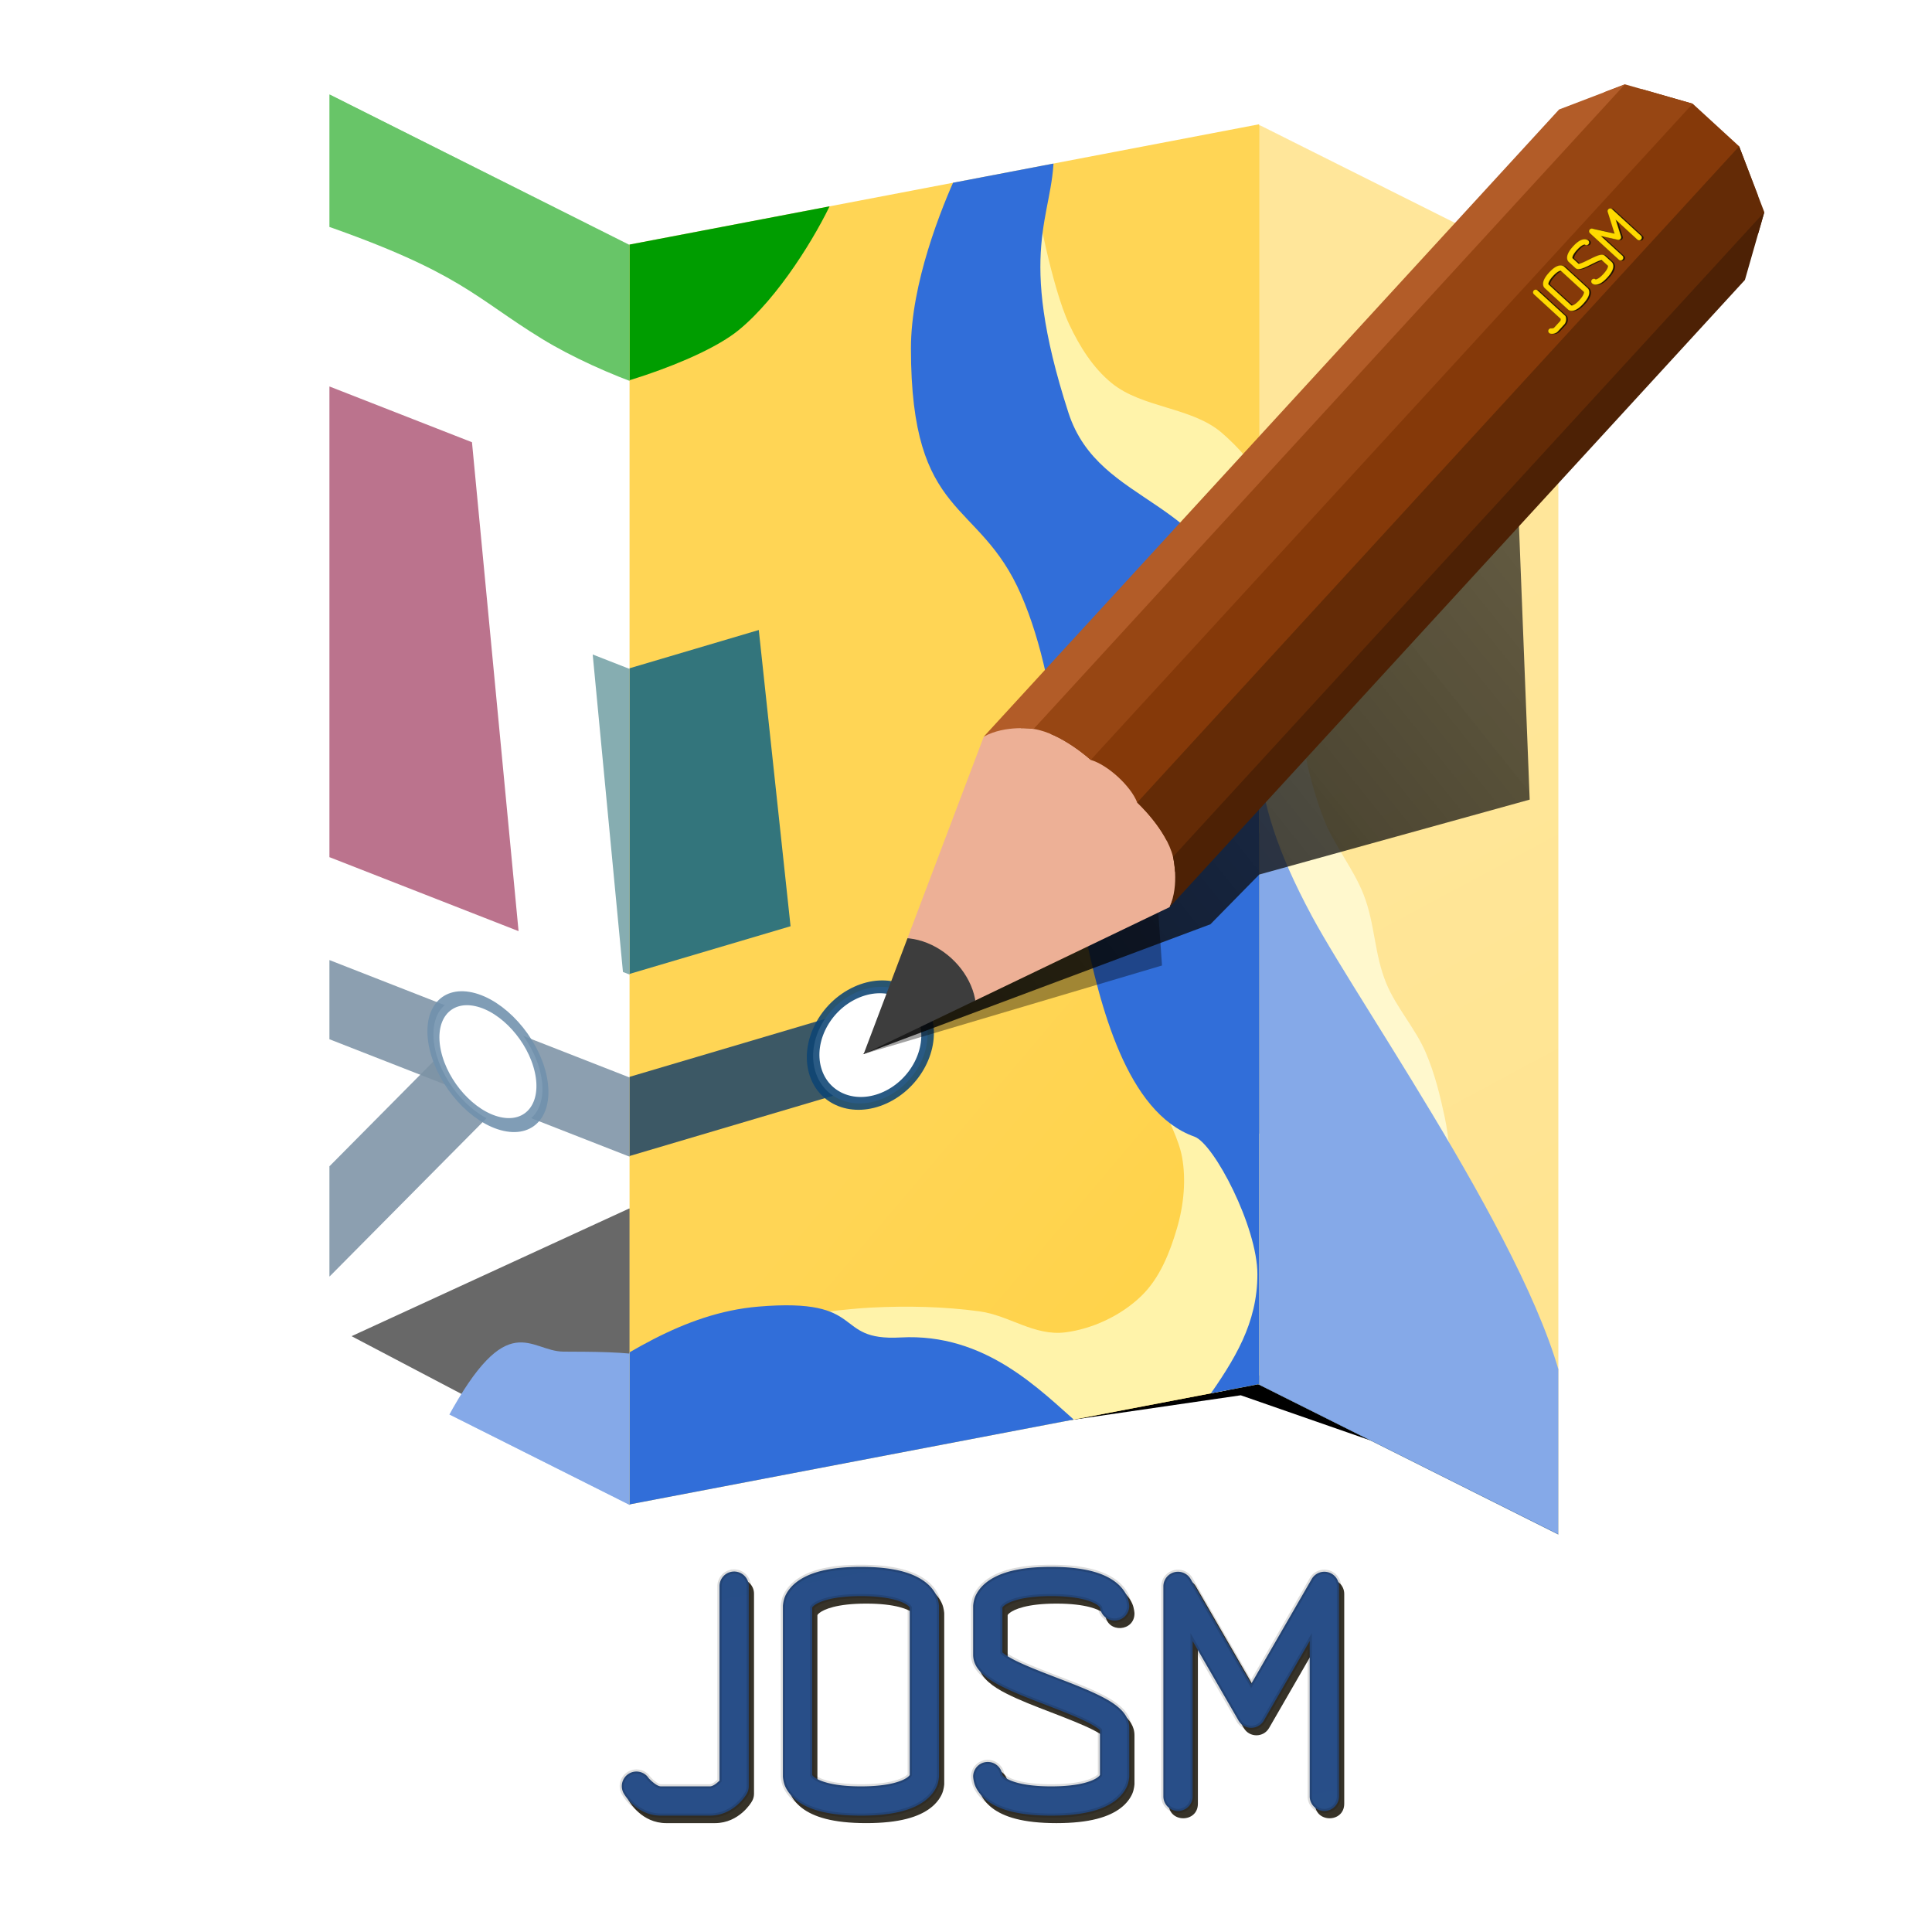 <?xml version="1.0" encoding="UTF-8" standalone="no"?>
<svg
   xmlns:dc="http://purl.org/dc/elements/1.1/"
   xmlns:cc="http://creativecommons.org/ns#"
   xmlns:rdf="http://www.w3.org/1999/02/22-rdf-syntax-ns#"
   xmlns:svg="http://www.w3.org/2000/svg"
   xmlns="http://www.w3.org/2000/svg"
   xmlns:xlink="http://www.w3.org/1999/xlink"
   xmlns:sodipodi="http://sodipodi.sourceforge.net/DTD/sodipodi-0.dtd"
   xmlns:inkscape="http://www.inkscape.org/namespaces/inkscape"
   version="1.1"
   viewBox="0 0 196.535 196.535"
   id="svg261"
   sodipodi:docname="josm-sticker-1.svg"
   inkscape:version="0.92.3 (2405546, 2018-03-11)"
   width="52mm"
   height="52mm">
  <sodipodi:namedview
     pagecolor="#ffffff"
     bordercolor="#666666"
     borderopacity="1"
     objecttolerance="10"
     gridtolerance="10"
     guidetolerance="10"
     inkscape:pageopacity="0"
     inkscape:pageshadow="2"
     inkscape:window-width="1771"
     inkscape:window-height="1383"
     id="namedview263"
     showgrid="false"
     inkscape:zoom="2.3134476"
     inkscape:cx="19.775354"
     inkscape:cy="0.59520205"
     inkscape:window-x="789"
     inkscape:window-y="27"
     inkscape:window-maximized="0"
     inkscape:current-layer="svg261"
     units="mm" />
  <title
     id="title2">JOSM Logotype 2019</title>
  <defs
     id="defs97">
    <linearGradient
       id="linearGradient9147">
      <stop
         stop-color="#ffd555"
         offset="0"
         id="stop4" />
      <stop
         stop-color="#ffcb27"
         offset="1"
         id="stop6" />
    </linearGradient>
    <linearGradient
       id="linearGradient3892"
       x1="716.07"
       x2="787.83"
       y1="454.99"
       y2="219.39"
       gradientTransform="matrix(6.355,1.534,-6.096,8.381,1226.601,-1461.735)"
       gradientUnits="userSpaceOnUse">
      <stop
         offset="0"
         id="stop9" />
      <stop
         stop-color="#3c3c3c"
         stop-opacity="0"
         offset="1"
         id="stop11" />
    </linearGradient>
    <filter
       id="filter4005">
      <feGaussianBlur
         stdDeviation="10"
         id="feGaussianBlur14" />
    </filter>
    <linearGradient
       id="linearGradient4017"
       x1="455"
       x2="532.2"
       y1="690"
       y2="656.35"
       gradientTransform="matrix(6.478,1.533,-1.533,6.478,426.561,-949.543)"
       gradientUnits="userSpaceOnUse">
      <stop
         stop-opacity=".369"
         offset="0"
         id="stop17" />
      <stop
         stop-color="#3c3c3c"
         stop-opacity="0"
         offset="1"
         id="stop19" />
    </linearGradient>
    <filter
       id="filter3987"
       x="-0.033"
       y="-0.309"
       width="1.066"
       height="1.618">
      <feGaussianBlur
         stdDeviation="11.58"
         id="feGaussianBlur22" />
    </filter>
    <filter
       id="filter4629-1"
       style="color-interpolation-filters:sRGB">
      <feGaussianBlur
         stdDeviation="0.5"
         id="feGaussianBlur25" />
    </filter>
    <clipPath
       id="clipPath3411">
      <path
         d="m 1320,320 c 15,5 25,20 25,20 10,15 10,40 10,40 5,10 5,30 0,40 0,0 0,25 -10,40 0,0 -10,15 -25,20 h 540 l 40,-20 20,-40 v -40 l -20,-40 -40,-20 z"
         id="path28"
         inkscape:connector-curvature="0"
         style="fill:none;stroke:#000000;stroke-width:1px" />
    </clipPath>
    <clipPath
       id="clipPath3446">
      <path
         d="m 1320,320 -200,80 200,80 60,-20 V 340 Z"
         id="path31"
         inkscape:connector-curvature="0"
         style="fill:#dfc4b3" />
    </clipPath>
    <clipPath
       id="clipPath36">
      <path
         d="m 1478.6,-6.695 v 326.69 h 264.09 v -326.69 z"
         id="path34"
         inkscape:connector-curvature="0"
         style="fill:#ffffff" />
    </clipPath>
    <clipPath
       id="clipPath5203">
      <rect
         x="80"
         y="140"
         width="800"
         height="800"
         style="fill:none;stroke:#515151;stroke-width:4;stroke-dasharray:8, 8;paint-order:normal"
         id="rect38" />
    </clipPath>
    <clipPath
       id="clipPath43">
      <rect
         x="80"
         y="140"
         width="800"
         height="800"
         style="fill:none;stroke:#515151;stroke-width:4;stroke-dasharray:8, 8;paint-order:normal"
         id="rect41" />
    </clipPath>
    <clipPath
       id="clipPath9081">
      <rect
         transform="matrix(0.982,0.187,0,1,0,0)"
         x="255.85"
         y="-55.827"
         width="427.56"
         height="1040"
         style="fill:#ffffff;fill-opacity:0.172;paint-order:normal"
         id="rect45" />
    </clipPath>
    <clipPath
       id="clipPath9114">
      <path
         d="m 31.923,874.34 200.04,100.23 419.97,-80.09 199.44,99.734 V 154.154 L 651.933,54.424 231.963,134.515 31.923,34.285 Z"
         id="path48"
         inkscape:connector-curvature="0"
         style="fill:#ff4dcf;fill-opacity:0.172" />
    </clipPath>
    <clipPath
       id="clipPath9126">
      <path
         d="m 24.202,100.97 225.77,18.969 9.935,7.237 4.92,812.94 -14.817,19.843 -225.81,112.71 z"
         style="fill:none;stroke:#515151;stroke-width:3.686;stroke-dasharray:7.371, 7.371;paint-order:normal"
         id="path51"
         inkscape:connector-curvature="0" />
    </clipPath>
    <clipPath
       id="clipPath9132">
      <path
         d="m 670.56,120.09 220.5,-38.478 -6.607,882.19 -213.89,-3.613 -16.826,-7.458 -3.196,-803.02 z"
         style="fill:none;stroke:#515151;stroke-width:4.099;stroke-dasharray:8.198, 8.198;paint-order:normal"
         id="path54"
         inkscape:connector-curvature="0" />
    </clipPath>
    <linearGradient
       id="linearGradient9261"
       x1="146.47"
       x2="826.26"
       y1="211.9"
       y2="900.62"
       gradientUnits="userSpaceOnUse"
       xlink:href="#linearGradient9147" />
    <linearGradient
       id="linearGradient9439"
       x1="1240"
       x2="1240"
       y1="480"
       y2="320"
       gradientUnits="userSpaceOnUse">
      <stop
         stop-color="#ad7a4a"
         offset="0"
         id="stop58" />
      <stop
         stop-color="#edb096"
         offset="1"
         id="stop60" />
    </linearGradient>
    <linearGradient
       id="linearGradient1085"
       x1="215.46"
       x2="280.41"
       y1="753.18"
       y2="715.68"
       gradientTransform="translate(1555.5,-347.95)"
       gradientUnits="userSpaceOnUse">
      <stop
         stop-color="#e6b636"
         offset="0"
         id="stop63" />
      <stop
         stop-color="#f1cf09"
         offset=".5"
         id="stop65" />
      <stop
         stop-color="#f0d609"
         offset=".562"
         id="stop67" />
      <stop
         stop-color="#f0b10a"
         offset=".625"
         id="stop69" />
      <stop
         stop-color="#f0ce0b"
         offset=".688"
         id="stop71" />
      <stop
         stop-color="#f0aa0c"
         offset=".75"
         id="stop73" />
      <stop
         stop-color="#ffd900"
         offset="1"
         id="stop75" />
    </linearGradient>
    <linearGradient
       id="linearGradient1686"
       x1="1655.9"
       x2="1561.9"
       y1="655.03"
       y2="367.53"
       gradientTransform="translate(-73.236,-11.978)"
       gradientUnits="userSpaceOnUse">
      <stop
         stop-color="#1e427c"
         offset="0"
         id="stop78" />
      <stop
         stop-color="#5373a7"
         offset="1"
         id="stop80" />
    </linearGradient>
    <linearGradient
       id="linearGradient1141"
       x1="893.78"
       x2="1255.8"
       y1="-484.92"
       y2="1410.1"
       gradientUnits="userSpaceOnUse">
      <stop
         stop-color="#1e427c"
         offset="0"
         id="stop83" />
      <stop
         stop-color="#4471aa"
         offset="1"
         id="stop85" />
    </linearGradient>
    <radialGradient
       id="radialGradient1164"
       cx="494"
       cy="556.57"
       r="1922"
       gradientTransform="matrix(1.073,-0.643,0.384,0.641,-249.77,1320.875)"
       gradientUnits="userSpaceOnUse">
      <stop
         stop-color="#e3e5fc"
         stop-opacity=".283"
         offset="0"
         id="stop88" />
      <stop
         stop-color="#7ca4e5"
         stop-opacity="0"
         offset="1"
         id="stop90" />
    </radialGradient>
    <clipPath
       id="clipPath1210">
      <path
         d="M 80,140 V 940 H 880 V 140 Z"
         id="path93"
         inkscape:connector-curvature="0"
         style="fill:url(#linearGradient1214)" />
    </clipPath>
    <linearGradient
       id="linearGradient1214"
       x1="146.47"
       x2="826.26"
       y1="211.9"
       y2="900.62"
       gradientTransform="translate(-289.08,-8.105)"
       gradientUnits="userSpaceOnUse"
       xlink:href="#linearGradient9147" />
    <clipPath
       id="clipPath3411-3">
      <path
         d="m 1320,320 c 15,5 25,20 25,20 10,15 10,40 10,40 5,10 5,30 0,40 0,0 0,25 -10,40 0,0 -10,15 -25,20 h 540 l 40,-20 20,-40 v -40 l -20,-40 -40,-20 z"
         id="path28-5"
         inkscape:connector-curvature="0"
         style="fill:none;stroke:#000000;stroke-width:1px" />
    </clipPath>
    <filter
       id="filter4629-1-6"
       style="color-interpolation-filters:sRGB">
      <feGaussianBlur
         stdDeviation="0.5"
         id="feGaussianBlur25-2" />
    </filter>
    <clipPath
       id="clipPath3446-9">
      <path
         d="m 1320,320 -200,80 200,80 60,-20 V 340 Z"
         id="path31-1"
         inkscape:connector-curvature="0"
         style="fill:#dfc4b3" />
    </clipPath>
    <clipPath
       id="clipPath1103">
      <path
         d="m 1320,320 c 15,5 25,20 25,20 10,15 10,40 10,40 5,10 5,30 0,40 0,0 0,25 -10,40 0,0 -10,15 -25,20 h 540 l 40,-20 20,-40 v -40 l -20,-40 -40,-20 z"
         id="path1101"
         inkscape:connector-curvature="0"
         style="fill:none;stroke:#000000;stroke-width:1px" />
    </clipPath>
    <filter
       id="filter1107"
       style="color-interpolation-filters:sRGB">
      <feGaussianBlur
         stdDeviation="0.5"
         id="feGaussianBlur1105" />
    </filter>
    <clipPath
       id="clipPath1111">
      <path
         d="m 1320,320 -200,80 200,80 60,-20 V 340 Z"
         id="path1109"
         inkscape:connector-curvature="0"
         style="fill:#dfc4b3" />
    </clipPath>
    <linearGradient
       gradientTransform="translate(-40,-320)"
       id="linearGradient9439-7"
       x1="1240"
       x2="1240"
       y1="480"
       y2="320"
       gradientUnits="userSpaceOnUse">
      <stop
         stop-color="#ad7a4a"
         offset="0"
         id="stop58-3" />
      <stop
         stop-color="#edb096"
         offset="1"
         id="stop60-6" />
    </linearGradient>
    <clipPath
       id="clipPath3411-5">
      <path
         style="fill:none;stroke:#000000;stroke-width:1px"
         inkscape:connector-curvature="0"
         d="m 1320,320 c 15,5 25,20 25,20 10,15 10,40 10,40 5,10 5,30 0,40 0,0 0,25 -10,40 0,0 -10,15 -25,20 h 540 l 40,-20 20,-40 v -40 l -20,-40 -40,-20 z"
         id="path28-6" />
    </clipPath>
    <filter
       style="color-interpolation-filters:sRGB"
       id="filter4629-1-3">
      <feGaussianBlur
         stdDeviation="0.5"
         id="feGaussianBlur25-9" />
    </filter>
    <clipPath
       id="clipPath3446-4">
      <path
         style="fill:#dfc4b3"
         inkscape:connector-curvature="0"
         d="m 1320,320 -200,80 200,80 60,-20 V 340 Z"
         id="path31-8" />
    </clipPath>
    <linearGradient
       id="linearGradient1085-1"
       x1="215.46"
       x2="280.41"
       y1="753.18"
       y2="715.68"
       gradientTransform="translate(1515.5,-667.95)"
       gradientUnits="userSpaceOnUse"
       xlink:href="#linearGradient1686">
      <stop
         stop-color="#e6b636"
         offset="0"
         id="stop63-2" />
      <stop
         stop-color="#f1cf09"
         offset=".5"
         id="stop65-9" />
      <stop
         stop-color="#f0d609"
         offset=".562"
         id="stop67-3" />
      <stop
         stop-color="#f0b10a"
         offset=".625"
         id="stop69-9" />
      <stop
         stop-color="#f0ce0b"
         offset=".688"
         id="stop71-0" />
      <stop
         stop-color="#f0aa0c"
         offset=".75"
         id="stop73-8" />
      <stop
         stop-color="#ffd900"
         offset="1"
         id="stop75-8" />
    </linearGradient>
    <linearGradient
       inkscape:collect="always"
       xlink:href="#linearGradient1141"
       id="linearGradient987"
       gradientUnits="userSpaceOnUse"
       x1="893.78"
       y1="-484.92"
       x2="1255.8"
       y2="1410.1"
       gradientTransform="translate(0,803.465)" />
    <linearGradient
       inkscape:collect="always"
       xlink:href="#linearGradient1686"
       id="linearGradient989"
       gradientUnits="userSpaceOnUse"
       gradientTransform="translate(-73.236,791.487)"
       x1="1655.9"
       y1="655.03"
       x2="1561.9"
       y2="367.53" />
    <linearGradient
       inkscape:collect="always"
       xlink:href="#linearGradient1141"
       id="linearGradient997"
       gradientUnits="userSpaceOnUse"
       x1="893.78"
       y1="-484.92"
       x2="1255.8"
       y2="1410.1"
       gradientTransform="matrix(12.031,0,0,12.031,-856.908,-822.229)" />
    <linearGradient
       inkscape:collect="always"
       xlink:href="#linearGradient9439"
       id="linearGradient1011"
       gradientUnits="userSpaceOnUse"
       gradientTransform="translate(0,803.465)"
       x1="1240"
       y1="480"
       x2="1240"
       y2="320" />
    <linearGradient
       inkscape:collect="always"
       xlink:href="#linearGradient1085"
       id="linearGradient1013"
       gradientUnits="userSpaceOnUse"
       gradientTransform="translate(1555.5,455.515)"
       x1="215.46"
       y1="753.18"
       x2="280.41"
       y2="715.68" />
    <linearGradient
       inkscape:collect="always"
       xlink:href="#linearGradient9147"
       id="linearGradient1015"
       gradientUnits="userSpaceOnUse"
       gradientTransform="translate(0,803.465)"
       x1="146.47"
       y1="211.9"
       x2="826.26"
       y2="900.62" />
  </defs>
  <rect
     style="opacity:1;fill:#ffffff;fill-opacity:1;stroke:none;stroke-width:3.755;stroke-linecap:square;stroke-linejoin:miter;stroke-miterlimit:0.2;stroke-dasharray:none;stroke-opacity:1;paint-order:fill markers stroke"
     id="rect991"
     width="196.535"
     height="196.535"
     x="0.034"
     y="0.097" />
  <g
     display="none"
     id="g103"
     style="display:none"
     transform="translate(0,-803.465)">
    <rect
       x="-2053.4"
       y="-1194.9"
       width="5871.8"
       height="3264"
       style="fill:url(#linearGradient987);paint-order:stroke fill markers"
       id="rect101" />
  </g>
  <g
     display="none"
     id="g107"
     style="display:none"
     transform="translate(0,-803.465)">
    <rect
       x="-2552"
       y="-1640"
       width="6912"
       height="4221.1"
       style="fill:url(#radialGradient1164);paint-order:stroke fill markers"
       id="rect105" />
  </g>
  <g
     display="none"
     id="g121"
     style="display:none;fill:none;stroke:#eaf4ff;stroke-width:7;stroke-dasharray:28, 28;stroke-opacity:0.146"
     transform="translate(0,-803.465)">
    <path
       d="m -8.485,-1197.7 c 47.111,86.643 70.205,115.9 137.36,181.59 185.99,181.92 170.87,310.74 351.96,418.04 84.996,50.361 132.32,249.25 48.083,370.52 -105.99,152.61 -85.579,254.78 -95.196,334.78"
       id="path109"
       inkscape:connector-curvature="0" />
    <path
       d="m 154.51,-1201.7 c 33.581,25.249 46.873,65.448 76.368,89.338 124.18,100.58 92.794,127.5 180.24,253.47 16.291,23.469 134.24,144.69 157.4,161.82 120.45,89.119 143.9,309.39 59.397,438.41 -151.39,231.13 -107.72,267.5 -117.97,357.75"
       id="path111"
       inkscape:connector-curvature="0" />
    <path
       d="m 613.77,882.62 c -4.801,5.614 -28.135,21.151 -22.489,50.855 3.428,18.035 -33.063,25.07 -37.845,28.258 -27.543,18.362 -15.746,-29.349 -33.711,-59.314"
       id="path113"
       inkscape:connector-curvature="0" />
    <path
       d="m 110,892 c -47.659,68.525 -79.01,140.02 -116,214 -37.539,75.079 81.241,233.52 74,248 -24.76,49.52 -22.686,106.74 -36,160 -14.026,56.104 -46.616,112.54 -68,166 -28.498,71.245 -113.33,166.65 -148,236 -16.131,32.263 -65.92,50.861 -86,86 -24.257,42.45 -45.633,96.042 -76,134"
       id="path115"
       inkscape:connector-curvature="0" />
    <path
       d="m 178,2076 c 70.928,-81.82 80,-202.19 80,-306 0,-194.09 -48.906,-380.65 -46,-574 1.153,-76.721 120.87,-190.07 138,-146 7.645,19.665 65.662,16.765 62,46 -4.328,34.551 141.47,-30.407 102,8 -15.17,14.763 18.872,54.561 52,60 71.852,11.797 103.51,-20.048 116,-42 11.231,-19.731 61.669,5.819 72,6 127.7,2.231 90.204,-96.578 134,-100 63.884,-4.991 69.116,12.994 116.46,18.567 32.325,3.805 66.516,87.759 71.47,116.16 10.159,-65.215 -6.988,-103.17 -9.004,-108.92 -6.732,-19.226 -52.482,-65.605 -82.929,-73.799 -106.33,-28.615 -110.3,-54.497 -146,-114"
       id="path117"
       inkscape:connector-curvature="0" />
    <path
       d="m 1075.9,1162.7 c 21,79 -69.932,106.28 -69.932,183.28"
       id="path119"
       inkscape:connector-curvature="0" />
  </g>
  <g
     display="none"
     id="g127"
     style="display:none;shape-rendering:auto"
     transform="translate(0,-803.465)">
    <path
       d="m 364.01,1281.2 c -21.552,0 -33.852,4.019 -41.337,9.776 -3.743,2.879 -6.096,6.221 -7.337,9.086 -1.242,2.865 -1.413,6.181 -1.413,6.181 v 109.56 c 0,0 0.172,3.317 1.413,6.181 1.241,2.865 3.594,6.207 7.337,9.086 7.485,5.758 19.786,9.776 41.337,9.776 21.552,0 33.852,-4.019 41.337,-9.776 3.743,-2.879 6.096,-6.221 7.337,-9.086 1.242,-2.865 1.412,-6.181 1.412,-6.181 v -109.56 c 0,0 -0.172,-3.317 -1.412,-6.181 -1.241,-2.865 -3.594,-6.207 -7.337,-9.086 -7.485,-5.758 -19.786,-9.776 -41.337,-9.776 z m 122.09,0 c -21.552,0 -33.852,4.019 -41.337,9.776 -3.742,2.879 -6.096,6.221 -7.337,9.086 -1.242,2.865 -1.412,6.181 -1.412,6.181 v 31.304 c 0,6.026 3.464,10.09 6.689,12.925 3.225,2.835 6.942,5.022 11.134,7.172 8.384,4.3 18.721,8.236 28.895,12.149 10.174,3.913 20.185,7.803 27.061,11.33 3.438,1.763 6.08,3.489 7.306,4.567 0.307,0.271 0.219,0.201 0.307,0.306 v 28.675 c -0.059,0.145 -0.2,0.582 -1.425,1.522 -2.691,2.069 -10.737,5.876 -29.88,5.876 -19.144,0 -27.191,-3.808 -29.879,-5.876 -1.286,-0.989 -1.454,-1.494 -1.498,-1.602 -1.486,-11.68 -18.749,-10.558 -18.709,1.217 0,0 0.172,3.317 1.412,6.181 1.241,2.865 3.595,6.207 7.337,9.086 7.485,5.758 19.786,9.776 41.337,9.776 21.552,0 33.852,-4.019 41.337,-9.776 3.743,-2.879 6.096,-6.221 7.337,-9.086 1.242,-2.865 1.413,-6.181 1.413,-6.181 v -31.304 c 0,-6.026 -3.464,-10.09 -6.689,-12.925 -3.225,-2.835 -6.942,-5.022 -11.134,-7.172 -8.384,-4.3 -18.721,-8.236 -28.895,-12.149 -10.174,-3.913 -20.185,-7.803 -27.061,-11.33 -3.438,-1.763 -6.08,-3.489 -7.306,-4.567 -0.31,-0.271 -0.219,-0.201 -0.307,-0.305 v -28.675 c 0.059,-0.145 0.2,-0.582 1.425,-1.522 2.691,-2.068 10.737,-5.876 29.88,-5.876 19.144,0 27.191,3.807 29.88,5.876 1.286,0.989 1.454,1.494 1.498,1.602 1.486,11.68 18.749,10.558 18.709,-1.217 0,0 -0.172,-3.317 -1.413,-6.181 -1.241,-2.865 -3.594,-6.207 -7.337,-9.086 -7.485,-5.758 -19.786,-9.776 -41.337,-9.776 z m -203.62,2.996 c -5.184,0.078 -9.325,4.341 -9.251,9.526 v 124.64 c -1.558,1.52 -4.03,3.711 -6.261,3.711 h -31.304 c -3.13,0 -7.838,-5.209 -7.838,-5.209 -6.89,-10.692 -22.847,-0.054 -15.628,10.418 0,0 7.814,13.573 23.466,13.573 h 31.304 c 15.652,0 23.466,-13.573 23.466,-13.573 1.028,-1.543 1.577,-3.355 1.577,-5.209 v -128.35 c 0.076,-5.294 -4.237,-9.605 -9.532,-9.526 z m 378.64,0.141 c -3.252,0.097 -6.223,1.872 -7.851,4.689 l -38.824,67.298 -38.824,-67.298 c -4.807,-8.313 -17.517,-4.907 -17.523,4.696 v 134.61 c -0.178,12.7 18.962,12.7 18.782,0 v -99.537 l 29.433,51.016 c 3.616,6.257 12.648,6.257 16.264,0 l 29.433,-51.016 v 99.537 c -0.178,12.7 18.962,12.7 18.783,0 v -134.61 c 0,-5.296 -4.379,-9.543 -9.672,-9.385 z m -297.11,15.646 c 19.144,0 27.191,3.807 29.88,5.876 1.223,0.941 1.364,1.377 1.425,1.522 v 107.29 c -0.059,0.145 -0.2,0.582 -1.425,1.522 -2.689,2.068 -10.736,5.876 -29.88,5.876 -19.144,0 -27.191,-3.808 -29.879,-5.876 -1.223,-0.941 -1.364,-1.377 -1.425,-1.522 v -107.29 c 0.059,-0.145 0.2,-0.582 1.425,-1.522 2.689,-2.068 10.736,-5.876 29.879,-5.876 z"
       display="inline"
       dominant-baseline="auto"
       style="color:#000000;font-variant-ligatures:normal;font-variant-position:normal;font-variant-caps:normal;font-variant-numeric:normal;font-variant-alternates:normal;font-feature-settings:normal;text-indent:0;text-decoration:none;text-decoration-line:none;text-decoration-style:solid;text-decoration-color:#000000;text-transform:none;text-orientation:mixed;dominant-baseline:auto;white-space:normal;shape-padding:0;display:inline;isolation:auto;mix-blend-mode:normal;solid-color:#000000;fill:#182f51;fill-opacity:0.46;color-rendering:auto;image-rendering:auto"
       id="path123"
       inkscape:connector-curvature="0" />
    <path
       d="m 361.31,1277.6 c -21.552,0 -33.852,4.019 -41.337,9.776 -3.743,2.879 -6.096,6.221 -7.337,9.086 -1.242,2.865 -1.412,6.181 -1.412,6.181 v 109.56 c 0,0 0.172,3.317 1.412,6.181 1.241,2.865 3.594,6.207 7.337,9.086 7.485,5.758 19.786,9.776 41.337,9.776 21.552,0 33.852,-4.019 41.337,-9.776 3.743,-2.879 6.096,-6.221 7.337,-9.086 1.242,-2.865 1.412,-6.181 1.412,-6.181 v -109.56 c 0,0 -0.172,-3.317 -1.412,-6.181 -1.241,-2.865 -3.594,-6.207 -7.337,-9.086 -7.485,-5.758 -19.786,-9.776 -41.337,-9.776 z m 122.09,0 c -21.552,0 -33.852,4.019 -41.337,9.776 -3.742,2.879 -6.096,6.221 -7.337,9.086 -1.242,2.865 -1.412,6.181 -1.412,6.181 v 31.304 c 0,6.026 3.464,10.09 6.689,12.925 3.225,2.835 6.942,5.022 11.134,7.172 8.384,4.3 18.721,8.236 28.895,12.149 10.174,3.913 20.185,7.803 27.061,11.33 3.438,1.763 6.08,3.489 7.306,4.567 0.307,0.271 0.219,0.201 0.307,0.306 v 28.675 c -0.059,0.145 -0.2,0.582 -1.425,1.522 -2.691,2.069 -10.737,5.876 -29.88,5.876 -19.144,0 -27.191,-3.807 -29.88,-5.876 -1.286,-0.989 -1.454,-1.494 -1.498,-1.602 -1.486,-11.68 -18.749,-10.558 -18.709,1.217 0,0 0.172,3.317 1.412,6.181 1.241,2.865 3.595,6.207 7.337,9.086 7.485,5.758 19.786,9.776 41.337,9.776 21.552,0 33.852,-4.019 41.337,-9.776 3.743,-2.879 6.096,-6.221 7.337,-9.086 1.242,-2.865 1.413,-6.181 1.413,-6.181 v -31.304 c 0,-6.026 -3.464,-10.09 -6.689,-12.925 -3.225,-2.835 -6.942,-5.022 -11.134,-7.172 -8.384,-4.3 -18.721,-8.236 -28.895,-12.149 -10.174,-3.913 -20.185,-7.803 -27.061,-11.33 -3.438,-1.763 -6.08,-3.489 -7.306,-4.567 -0.31,-0.271 -0.219,-0.201 -0.307,-0.305 v -28.675 c 0.059,-0.145 0.2,-0.582 1.425,-1.522 2.69,-2.068 10.737,-5.876 29.88,-5.876 19.144,0 27.191,3.807 29.879,5.876 1.286,0.989 1.454,1.494 1.498,1.602 1.486,11.68 18.749,10.558 18.709,-1.217 0,0 -0.172,-3.317 -1.413,-6.181 -1.241,-2.865 -3.594,-6.207 -7.337,-9.086 -7.485,-5.758 -19.786,-9.776 -41.337,-9.776 z m -203.62,2.996 c -5.184,0.078 -9.325,4.341 -9.251,9.526 v 124.64 c -1.558,1.521 -4.03,3.711 -6.261,3.711 h -31.304 c -3.13,0 -7.838,-5.209 -7.838,-5.209 -6.89,-10.692 -22.847,-0.054 -15.628,10.418 0,0 7.814,13.573 23.466,13.573 h 31.304 c 15.652,0 23.466,-13.573 23.466,-13.573 1.028,-1.543 1.577,-3.355 1.577,-5.209 v -128.35 c 0.074,-5.295 -4.237,-9.605 -9.532,-9.526 z m 378.64,0.141 c -3.252,0.097 -6.223,1.872 -7.851,4.689 l -38.824,67.298 -38.824,-67.298 c -4.807,-8.313 -17.518,-4.907 -17.523,4.696 v 134.61 c -0.178,12.7 18.962,12.7 18.782,0 v -99.538 l 29.433,51.016 c 3.616,6.257 12.648,6.257 16.264,0 l 29.433,-51.016 v 99.538 c -0.178,12.7 18.962,12.7 18.783,0 v -134.61 c 0,-5.296 -4.379,-9.543 -9.672,-9.385 z m -297.11,15.646 c 19.144,0 27.191,3.807 29.88,5.876 1.223,0.941 1.364,1.377 1.425,1.522 v 107.29 c -0.059,0.145 -0.2,0.582 -1.425,1.522 -2.689,2.068 -10.736,5.876 -29.88,5.876 -19.144,0 -27.191,-3.807 -29.879,-5.876 -1.223,-0.941 -1.364,-1.377 -1.425,-1.522 v -107.29 c 0.059,-0.145 0.2,-0.582 1.425,-1.522 2.689,-2.068 10.736,-5.876 29.879,-5.876 z"
       display="inline"
       dominant-baseline="auto"
       style="color:#000000;font-variant-ligatures:normal;font-variant-position:normal;font-variant-caps:normal;font-variant-numeric:normal;font-variant-alternates:normal;font-feature-settings:normal;text-indent:0;text-decoration:none;text-decoration-line:none;text-decoration-style:solid;text-decoration-color:#000000;text-transform:none;text-orientation:mixed;dominant-baseline:auto;white-space:normal;shape-padding:0;display:inline;isolation:auto;mix-blend-mode:normal;solid-color:#000000;fill:#d6e3fa;fill-opacity:0.939;color-rendering:auto;image-rendering:auto"
       id="path125"
       inkscape:connector-curvature="0" />
  </g>
  <g
     display="none"
     id="g133"
     style="display:none;shape-rendering:auto"
     transform="translate(0,-803.465)">
    <path
       d="m 1321.2,365.6 c -36.24,0 -56.924,6.758 -69.51,16.439 -6.293,4.841 -10.25,10.461 -12.337,15.278 -2.088,4.817 -2.375,10.394 -2.375,10.394 v 184.24 c 0,0 0.29,5.577 2.375,10.394 2.087,4.817 6.044,10.437 12.337,15.278 12.586,9.682 33.27,16.439 69.51,16.439 36.24,0 56.924,-6.758 69.51,-16.439 6.293,-4.841 10.25,-10.461 12.337,-15.278 2.088,-4.817 2.375,-10.394 2.375,-10.394 v -184.24 c 0,0 -0.29,-5.577 -2.375,-10.394 -2.087,-4.817 -6.044,-10.437 -12.337,-15.278 -12.586,-9.682 -33.27,-16.439 -69.51,-16.439 z m 205.29,0 c -36.24,0 -56.924,6.758 -69.51,16.439 -6.293,4.841 -10.25,10.461 -12.337,15.278 -2.088,4.817 -2.375,10.394 -2.375,10.394 v 52.639 c 0,10.133 5.825,16.967 11.247,21.734 5.423,4.767 11.673,8.445 18.722,12.06 14.098,7.23 31.48,13.849 48.588,20.429 17.108,6.58 33.941,13.121 45.504,19.051 5.781,2.965 10.224,5.867 12.285,7.68 0.516,0.455 0.368,0.338 0.516,0.514 v 48.218 c -0.1,0.244 -0.337,0.979 -2.396,2.56 -4.524,3.478 -18.054,9.88 -50.245,9.88 -32.191,0 -45.722,-6.402 -50.244,-9.88 -2.162,-1.663 -2.446,-2.512 -2.519,-2.694 -2.498,-19.641 -31.527,-17.753 -31.46,2.046 0,0 0.29,5.577 2.375,10.394 2.087,4.817 6.044,10.437 12.337,15.278 12.586,9.682 33.271,16.439 69.51,16.439 36.24,0 56.924,-6.758 69.51,-16.439 6.293,-4.841 10.25,-10.461 12.337,-15.278 2.088,-4.817 2.375,-10.394 2.375,-10.394 v -52.639 c 0,-10.133 -5.825,-16.967 -11.248,-21.734 -5.423,-4.767 -11.673,-8.445 -18.722,-12.06 -14.098,-7.23 -31.48,-13.849 -48.588,-20.429 -17.108,-6.58 -33.941,-13.121 -45.504,-19.051 -5.781,-2.965 -10.224,-5.867 -12.286,-7.68 -0.521,-0.455 -0.368,-0.338 -0.516,-0.514 v -48.218 c 0.1,-0.244 0.337,-0.979 2.396,-2.56 4.524,-3.478 18.054,-9.88 50.245,-9.88 32.191,0 45.722,6.402 50.244,9.88 2.162,1.663 2.446,2.512 2.519,2.694 2.498,19.641 31.527,17.753 31.46,-2.046 0,0 -0.289,-5.577 -2.375,-10.394 -2.087,-4.817 -6.044,-10.437 -12.337,-15.278 -12.586,-9.682 -33.27,-16.439 -69.51,-16.439 z m -342.39,5.038 c -8.717,0.131 -15.68,7.3 -15.555,16.018 v 209.58 c -2.62,2.557 -6.777,6.241 -10.528,6.241 h -52.639 c -5.264,0 -13.18,-8.759 -13.18,-8.759 -11.585,-17.979 -38.419,-0.09 -26.278,17.519 0,0 13.139,22.824 39.459,22.824 h 52.639 c 26.319,0 39.459,-22.824 39.459,-22.824 1.729,-2.594 2.653,-5.642 2.653,-8.759 v -215.82 c 0.126,-8.903 -7.125,-16.151 -16.028,-16.018 z m 636.7,0.236 c -5.469,0.164 -10.464,3.148 -13.201,7.886 l -65.285,113.16 -65.285,-113.16 c -8.083,-13.98 -29.456,-8.252 -29.466,7.896 v 226.35 c -0.3,21.356 31.886,21.356 31.583,0 v -167.38 l 49.493,85.785 c 6.08,10.521 21.268,10.521 27.348,0 l 49.493,-85.785 v 167.38 c -0.3,21.356 31.886,21.356 31.584,0 v -226.35 c 0,-8.905 -7.363,-16.047 -16.264,-15.781 z m -499.6,26.309 c 32.191,0 45.722,6.402 50.244,9.88 2.056,1.581 2.293,2.316 2.396,2.56 v 180.41 c -0.1,0.244 -0.337,0.979 -2.396,2.56 -4.521,3.478 -18.053,9.88 -50.244,9.88 -32.191,0 -45.722,-6.402 -50.244,-9.88 -2.056,-1.581 -2.293,-2.316 -2.396,-2.56 v -180.41 c 0.1,-0.244 0.337,-0.979 2.396,-2.56 4.521,-3.478 18.053,-9.88 50.244,-9.88 z"
       display="inline"
       dominant-baseline="auto"
       style="color:#000000;font-variant-ligatures:normal;font-variant-position:normal;font-variant-caps:normal;font-variant-numeric:normal;font-variant-alternates:normal;font-feature-settings:normal;text-indent:0;text-decoration:none;text-decoration-line:none;text-decoration-style:solid;text-decoration-color:#000000;text-transform:none;text-orientation:mixed;dominant-baseline:auto;white-space:normal;shape-padding:0;display:inline;isolation:auto;mix-blend-mode:normal;solid-color:#000000;fill:#182f51;fill-opacity:0.53;color-rendering:auto;image-rendering:auto"
       id="path129"
       inkscape:connector-curvature="0" />
    <path
       d="m 1316.7,359.51 c -36.24,0 -56.924,6.758 -69.51,16.439 -6.293,4.841 -10.25,10.461 -12.337,15.278 -2.088,4.817 -2.375,10.394 -2.375,10.394 v 184.24 c 0,0 0.29,5.577 2.375,10.394 2.087,4.817 6.044,10.437 12.337,15.278 12.586,9.682 33.27,16.439 69.51,16.439 36.24,0 56.924,-6.758 69.51,-16.439 6.293,-4.841 10.25,-10.461 12.337,-15.278 2.088,-4.817 2.375,-10.394 2.375,-10.394 v -184.24 c 0,0 -0.29,-5.577 -2.375,-10.394 -2.087,-4.817 -6.044,-10.437 -12.337,-15.278 -12.586,-9.682 -33.27,-16.439 -69.51,-16.439 z m 205.29,0 c -36.24,0 -56.924,6.758 -69.51,16.439 -6.293,4.841 -10.25,10.461 -12.337,15.278 -2.088,4.817 -2.375,10.394 -2.375,10.394 v 52.639 c 0,10.133 5.825,16.967 11.248,21.734 5.423,4.767 11.673,8.445 18.722,12.06 14.098,7.23 31.48,13.849 48.588,20.429 17.108,6.58 33.941,13.121 45.504,19.051 5.781,2.965 10.224,5.867 12.285,7.68 0.516,0.455 0.368,0.338 0.516,0.514 v 48.218 c -0.1,0.244 -0.337,0.979 -2.396,2.56 -4.524,3.478 -18.054,9.88 -50.245,9.88 -32.191,0 -45.722,-6.402 -50.244,-9.88 -2.162,-1.663 -2.446,-2.512 -2.519,-2.694 -2.498,-19.641 -31.527,-17.753 -31.46,2.046 0,0 0.29,5.577 2.375,10.394 2.087,4.817 6.044,10.437 12.337,15.278 12.586,9.682 33.271,16.439 69.51,16.439 36.24,0 56.924,-6.758 69.511,-16.439 6.293,-4.841 10.25,-10.461 12.337,-15.278 2.088,-4.817 2.375,-10.394 2.375,-10.394 v -52.639 c 0,-10.133 -5.825,-16.967 -11.248,-21.734 -5.423,-4.767 -11.673,-8.445 -18.722,-12.06 -14.098,-7.23 -31.48,-13.849 -48.588,-20.429 -17.108,-6.58 -33.941,-13.121 -45.504,-19.051 -5.781,-2.965 -10.224,-5.867 -12.286,-7.68 -0.521,-0.455 -0.368,-0.338 -0.516,-0.514 v -48.218 c 0.1,-0.244 0.337,-0.979 2.396,-2.56 4.524,-3.478 18.054,-9.88 50.245,-9.88 32.191,0 45.722,6.402 50.244,9.88 2.162,1.663 2.446,2.512 2.519,2.694 2.498,19.641 31.527,17.753 31.46,-2.046 0,0 -0.29,-5.577 -2.375,-10.394 -2.087,-4.817 -6.044,-10.437 -12.337,-15.278 -12.587,-9.682 -33.271,-16.439 -69.511,-16.439 z m -342.39,5.038 c -8.718,0.131 -15.68,7.3 -15.555,16.018 v 209.58 c -2.62,2.557 -6.777,6.241 -10.528,6.241 h -52.639 c -5.264,0 -13.18,-8.759 -13.18,-8.759 -11.585,-17.979 -38.419,-0.09 -26.279,17.519 0,0 13.139,22.824 39.459,22.824 h 52.639 c 26.32,0 39.459,-22.824 39.459,-22.824 1.729,-2.594 2.652,-5.642 2.652,-8.759 v -215.82 c 0.126,-8.903 -7.125,-16.151 -16.028,-16.018 z m 636.7,0.236 c -5.469,0.164 -10.464,3.148 -13.201,7.886 l -65.285,113.16 -65.285,-113.16 c -8.083,-13.98 -29.456,-8.252 -29.466,7.896 v 226.35 c -0.3,21.356 31.886,21.356 31.584,0 v -167.38 l 49.493,85.785 c 6.08,10.521 21.268,10.521 27.348,0 l 49.493,-85.785 v 167.38 c -0.3,21.356 31.886,21.356 31.584,0 v -226.35 c 0,-8.905 -7.363,-16.047 -16.264,-15.781 z m -499.6,26.309 c 32.191,0 45.722,6.402 50.244,9.88 2.056,1.581 2.293,2.316 2.396,2.56 v 180.41 c -0.1,0.244 -0.337,0.979 -2.396,2.56 -4.521,3.478 -18.053,9.88 -50.244,9.88 -32.191,0 -45.722,-6.402 -50.244,-9.88 -2.056,-1.581 -2.293,-2.316 -2.396,-2.56 v -180.41 c 0.1,-0.244 0.337,-0.979 2.396,-2.56 4.521,-3.478 18.053,-9.88 50.244,-9.88 z"
       display="inline"
       dominant-baseline="auto"
       style="color:#000000;font-variant-ligatures:normal;font-variant-position:normal;font-variant-caps:normal;font-variant-numeric:normal;font-variant-alternates:normal;font-feature-settings:normal;text-indent:0;text-decoration:none;text-decoration-line:none;text-decoration-style:solid;text-decoration-color:#000000;text-transform:none;text-orientation:mixed;dominant-baseline:auto;white-space:normal;shape-padding:0;display:inline;isolation:auto;mix-blend-mode:normal;solid-color:#000000;fill:#bdd2f3;color-rendering:auto;image-rendering:auto"
       id="path131"
       inkscape:connector-curvature="0" />
  </g>
  <g
     display="none"
     id="g139"
     style="display:none;shape-rendering:auto"
     transform="translate(0,-803.465)">
    <path
       d="m 1364.5,335.87 c -44.454,0 -69.825,8.289 -85.264,20.165 -7.719,5.938 -12.573,12.832 -15.133,18.74 -2.561,5.909 -2.913,12.75 -2.913,12.75 v 225.99 c 0,0 0.355,6.841 2.913,12.75 2.56,5.909 7.414,12.802 15.133,18.74 15.439,11.876 40.811,20.165 85.264,20.165 44.453,0 69.825,-8.289 85.264,-20.165 7.719,-5.938 12.573,-12.832 15.133,-18.74 2.561,-5.909 2.913,-12.75 2.913,-12.75 v -225.99 c 0,0 -0.355,-6.841 -2.913,-12.75 -2.56,-5.909 -7.414,-12.802 -15.133,-18.74 -15.439,-11.876 -40.811,-20.165 -85.264,-20.165 z m 251.82,0 c -44.453,0 -69.825,8.289 -85.264,20.165 -7.719,5.938 -12.573,12.832 -15.133,18.74 -2.561,5.909 -2.913,12.75 -2.913,12.75 v 64.569 c 0,12.43 7.145,20.812 13.797,26.66 6.652,5.848 14.318,10.359 22.965,14.793 17.294,8.869 38.615,16.987 59.6,25.058 20.985,8.071 41.634,16.095 55.818,23.369 7.092,3.637 12.541,7.197 15.07,9.421 0.633,0.559 0.452,0.415 0.633,0.63 v 59.147 c -0.123,0.3 -0.413,1.2 -2.939,3.14 -5.55,4.267 -22.146,12.12 -61.633,12.12 -39.487,0 -56.085,-7.853 -61.631,-12.119 -2.652,-2.041 -3,-3.081 -3.09,-3.304 -3.064,-24.093 -38.672,-21.777 -38.591,2.51 0,0 0.355,6.841 2.913,12.75 2.56,5.909 7.414,12.802 15.133,18.74 15.439,11.876 40.811,20.165 85.264,20.165 44.454,0 69.825,-8.289 85.265,-20.165 7.719,-5.938 12.573,-12.832 15.133,-18.74 2.561,-5.909 2.913,-12.75 2.913,-12.75 v -64.569 c 0,-12.43 -7.145,-20.812 -13.797,-26.66 -6.652,-5.848 -14.318,-10.359 -22.965,-14.793 -17.294,-8.869 -38.615,-16.987 -59.6,-25.058 -20.985,-8.071 -41.634,-16.095 -55.818,-23.369 -7.092,-3.637 -12.541,-7.197 -15.07,-9.421 -0.639,-0.559 -0.452,-0.415 -0.633,-0.63 v -59.147 c 0.123,-0.3 0.413,-1.2 2.939,-3.14 5.55,-4.267 22.146,-12.12 61.633,-12.12 39.487,0 56.085,7.853 61.631,12.119 2.652,2.041 3,3.081 3.09,3.304 3.064,24.093 38.672,21.777 38.591,-2.51 0,0 -0.355,-6.841 -2.913,-12.75 -2.56,-5.909 -7.414,-12.802 -15.133,-18.74 -15.439,-11.876 -40.811,-20.165 -85.265,-20.165 z m -419.99,6.179 c -10.693,0.16 -19.234,8.955 -19.081,19.648 v 257.08 c -3.214,3.136 -8.313,7.655 -12.914,7.655 h -64.569 c -6.457,0 -16.168,-10.745 -16.168,-10.745 -14.211,-22.054 -47.126,-0.111 -32.234,21.489 0,0 16.117,27.997 48.402,27.997 h 64.569 c 32.285,0 48.402,-27.997 48.402,-27.997 2.121,-3.182 3.254,-6.92 3.254,-10.745 v -264.73 c 0.155,-10.921 -8.74,-19.812 -19.661,-19.648 z m 781,0.29 c -6.709,0.201 -12.836,3.861 -16.193,9.673 l -80.081,138.81 -80.081,-138.81 c -9.915,-17.148 -36.132,-10.122 -36.144,9.685 v 277.65 c -0.368,26.196 39.112,26.196 38.742,0 v -205.31 l 60.71,105.23 c 7.458,12.906 26.088,12.906 33.546,0 l 60.71,-105.23 v 205.31 c -0.368,26.196 39.112,26.196 38.742,0 v -277.65 c 0,-10.923 -9.032,-19.684 -19.951,-19.358 z m -612.83,32.272 c 39.487,0 56.085,7.853 61.631,12.119 2.522,1.94 2.813,2.84 2.939,3.14 v 221.3 c -0.123,0.3 -0.413,1.2 -2.939,3.14 -5.546,4.266 -22.144,12.119 -61.631,12.119 -39.487,0 -56.085,-7.853 -61.631,-12.119 -2.522,-1.94 -2.813,-2.84 -2.939,-3.14 v -221.3 c 0.123,-0.3 0.413,-1.2 2.939,-3.14 5.546,-4.266 22.144,-12.119 61.631,-12.119 z"
       display="inline"
       dominant-baseline="auto"
       style="color:#000000;font-variant-ligatures:normal;font-variant-position:normal;font-variant-caps:normal;font-variant-numeric:normal;font-variant-alternates:normal;font-feature-settings:normal;text-indent:0;text-decoration:none;text-decoration-line:none;text-decoration-style:solid;text-decoration-color:#000000;text-transform:none;text-orientation:mixed;dominant-baseline:auto;white-space:normal;shape-padding:0;display:inline;isolation:auto;mix-blend-mode:normal;solid-color:#000000;fill:#182f51;fill-opacity:0.076;color-rendering:auto;image-rendering:auto"
       id="path135"
       inkscape:connector-curvature="0" />
    <path
       d="m 1359,328.4 c -44.454,0 -69.825,8.289 -85.264,20.165 -7.719,5.938 -12.573,12.832 -15.133,18.74 -2.561,5.909 -2.913,12.75 -2.913,12.75 v 225.99 c 0,0 0.355,6.841 2.913,12.75 2.56,5.909 7.414,12.802 15.133,18.74 15.439,11.876 40.811,20.165 85.264,20.165 44.453,0 69.825,-8.289 85.264,-20.165 7.719,-5.938 12.573,-12.832 15.133,-18.74 2.561,-5.909 2.913,-12.75 2.913,-12.75 v -225.99 c 0,0 -0.355,-6.841 -2.913,-12.75 -2.56,-5.909 -7.414,-12.802 -15.133,-18.74 C 1428.825,336.689 1403.453,328.4 1359,328.4 Z m 251.82,0 c -44.453,0 -69.825,8.289 -85.264,20.165 -7.719,5.938 -12.573,12.832 -15.133,18.74 -2.561,5.909 -2.913,12.75 -2.913,12.75 v 64.569 c 0,12.43 7.145,20.812 13.797,26.66 6.652,5.848 14.318,10.359 22.965,14.793 17.294,8.869 38.615,16.987 59.6,25.058 20.985,8.071 41.634,16.095 55.818,23.369 7.092,3.637 12.541,7.197 15.07,9.421 0.633,0.559 0.452,0.415 0.633,0.63 v 59.147 c -0.123,0.3 -0.413,1.2 -2.939,3.14 -5.55,4.267 -22.146,12.12 -61.633,12.12 -39.487,0 -56.085,-7.853 -61.631,-12.119 -2.652,-2.041 -3,-3.081 -3.09,-3.304 -3.064,-24.093 -38.672,-21.777 -38.591,2.51 0,0 0.355,6.841 2.913,12.75 2.56,5.909 7.414,12.802 15.133,18.74 15.439,11.876 40.811,20.165 85.264,20.165 44.454,0 69.825,-8.289 85.265,-20.165 7.719,-5.938 12.573,-12.832 15.133,-18.74 2.561,-5.909 2.913,-12.75 2.913,-12.75 v -64.569 c 0,-12.43 -7.145,-20.812 -13.797,-26.66 -6.652,-5.848 -14.318,-10.359 -22.965,-14.793 -17.294,-8.869 -38.615,-16.987 -59.6,-25.058 -20.985,-8.071 -41.634,-16.095 -55.818,-23.369 -7.092,-3.637 -12.541,-7.197 -15.07,-9.421 -0.639,-0.559 -0.452,-0.415 -0.633,-0.63 v -59.147 c 0.123,-0.3 0.413,-1.2 2.939,-3.14 5.55,-4.267 22.146,-12.12 61.633,-12.12 39.487,0 56.085,7.853 61.631,12.119 2.652,2.041 3,3.081 3.09,3.304 3.064,24.093 38.672,21.777 38.591,-2.51 0,0 -0.355,-6.841 -2.913,-12.75 -2.56,-5.909 -7.414,-12.802 -15.133,-18.74 -15.439,-11.876 -40.811,-20.165 -85.265,-20.165 z m -419.99,6.179 c -10.693,0.16 -19.234,8.955 -19.081,19.648 v 257.08 c -3.214,3.136 -8.313,7.655 -12.914,7.655 h -64.569 c -6.457,0 -16.168,-10.745 -16.168,-10.745 -14.211,-22.054 -47.126,-0.111 -32.234,21.489 0,0 16.117,27.997 48.402,27.997 h 64.569 c 32.285,0 48.402,-27.997 48.402,-27.997 2.121,-3.182 3.254,-6.92 3.254,-10.745 v -264.73 c 0.155,-10.921 -8.74,-19.812 -19.661,-19.648 z m 781,0.29 c -6.709,0.201 -12.836,3.861 -16.193,9.673 l -80.081,138.81 -80.081,-138.81 c -9.915,-17.148 -36.132,-10.122 -36.144,9.685 v 277.65 c -0.368,26.196 39.112,26.196 38.742,0 v -205.31 l 60.71,105.23 c 7.458,12.906 26.088,12.906 33.546,0 l 60.71,-105.23 v 205.31 c -0.368,26.196 39.112,26.196 38.742,0 v -277.65 c 0,-10.923 -9.032,-19.684 -19.951,-19.358 z m -612.83,32.272 c 39.487,0 56.085,7.853 61.631,12.119 2.522,1.94 2.813,2.84 2.939,3.14 v 221.3 c -0.123,0.3 -0.413,1.2 -2.939,3.14 -5.546,4.266 -22.144,12.119 -61.631,12.119 -39.487,0 -56.085,-7.853 -61.631,-12.119 -2.522,-1.94 -2.813,-2.84 -2.939,-3.14 v -221.3 c 0.123,-0.3 0.413,-1.2 2.939,-3.14 5.546,-4.266 22.144,-12.119 61.631,-12.119 z"
       display="inline"
       dominant-baseline="auto"
       style="color:#000000;font-variant-ligatures:normal;font-variant-position:normal;font-variant-caps:normal;font-variant-numeric:normal;font-variant-alternates:normal;font-feature-settings:normal;text-indent:0;text-decoration:none;text-decoration-line:none;text-decoration-style:solid;text-decoration-color:#000000;text-transform:none;text-orientation:mixed;dominant-baseline:auto;white-space:normal;shape-padding:0;display:inline;isolation:auto;mix-blend-mode:normal;solid-color:#000000;fill:url(#linearGradient989);color-rendering:auto;image-rendering:auto"
       id="path137"
       inkscape:connector-curvature="0" />
  </g>
  <g
     display="none"
     id="g177"
     style="display:none"
     transform="translate(0,-803.465)">
    <g
       id="g173"
       style="fill:none;stroke:#000000;stroke-width:6;stroke-linecap:round;stroke-linejoin:round">
      <path
         d="m 1085,185 v 30 c 0,0 0,15 -15,15 -3,0 -5,-3 -5,-3"
         display="inline"
         id="path141"
         inkscape:connector-curvature="0"
         style="display:inline" />
      <path
         d="m 1100,220 v -25 c 0,0 0,-12 15,-12 15,0 15,12 15,12 v 25 c 0,0 1,12 -15,12 -15,0 -15,-12 -15,-12 z"
         display="inline"
         id="path143"
         inkscape:connector-curvature="0"
         style="display:inline" />
      <path
         d="m 1175,188 c 0,0 0,-5 -15,-5 -15,0 -15,17 -15,17 0,10 30,5 30,15 0,0 0,17 -15,17 -15,0 -15,-7 -15,-7"
         display="inline"
         id="path145"
         inkscape:connector-curvature="0"
         style="display:inline" />
      <path
         d="m 1190,230 v -45 l 15,25 15,-25 v 45"
         display="inline"
         id="path147"
         inkscape:connector-curvature="0"
         style="display:inline" />
      <path
         d="m 1085,261 v 41 c 0,0 -2,3 -5,3 h -10 c -3,0 -5,-3 -5,-3"
         display="inline"
         id="path149"
         inkscape:connector-curvature="0"
         style="display:inline" />
      <path
         d="m 1100,300 v -35 c 0,0 0,-5 15,-5 15,0 15,5 15,5 v 35 c 0,0 1,5 -15,5 -15,0 -15,-5 -15,-5 z"
         display="inline"
         id="path151"
         inkscape:connector-curvature="0"
         style="display:inline" />
      <path
         d="m 1190,304 v -43 l 15,26 15,-26 v 43"
         display="inline"
         id="path153"
         inkscape:connector-curvature="0"
         style="display:inline" />
      <path
         d="m 1175,265 c 0,0 0,-5 -15,-5 -15,0 -15,5 -15,5 v 10 c 0,5 30,10 30,15 v 10 c 0,0 1,5 -15,5 -15,0 -15,-5 -15,-5"
         display="inline"
         id="path155"
         inkscape:connector-curvature="0"
         style="display:inline" />
      <path
         d="m 1085,331 v 41 c 0,0 -2,3 -5,3 h -10 c -3,0 -5,-3 -5,-3"
         display="inline"
         id="path157"
         inkscape:connector-curvature="0"
         style="display:inline" />
      <path
         d="m 1098,370 v -35 c 0,0 0,-5 15,-5 15,0 15,5 15,5 v 35 c 0,0 1,5 -15,5 -15,0 -15,-5 -15,-5 z"
         display="inline"
         id="path159"
         inkscape:connector-curvature="0"
         style="display:inline" />
      <path
         d="m 1184,374 v -43 l 15,26 15,-26 v 43"
         display="inline"
         id="path161"
         inkscape:connector-curvature="0"
         style="display:inline" />
      <path
         d="m 1171,335 c 0,0 0,-5 -15,-5 -15,0 -15,5 -15,5 v 10 c 0,5 30,10 30,15 v 10 c 0,0 1,5 -15,5 -15,0 -15,-5 -15,-5"
         display="inline"
         id="path163"
         inkscape:connector-curvature="0"
         style="display:inline" />
      <path
         d="m 1085,395 v 41 c 0,0 -2,3 -5,3 h -10 c -3,0 -5,-3 -5,-3"
         display="inline"
         id="path165"
         inkscape:connector-curvature="0"
         style="display:inline" />
      <path
         d="m 1098,434 v -35 c 0,0 0,-5 13,-5 13,0 13,5 13,5 v 35 c 0,0 0,5 -13,5 -13,0 -13,-5 -13,-5 z"
         display="inline"
         id="path167"
         inkscape:connector-curvature="0"
         style="display:inline" />
      <path
         d="m 1176,438 v -43 l 15,26 15,-26 v 43"
         display="inline"
         id="path169"
         inkscape:connector-curvature="0"
         style="display:inline" />
      <path
         d="m 1163,399 c 0,0 0,-5 -13,-5 -13,0 -13,5 -13,5 v 10 c 0,5 26,10 26,15 v 10 c 0,0 0,5 -13,5 -13,0 -13,-5 -13,-5"
         display="inline"
         id="path171"
         inkscape:connector-curvature="0"
         style="display:inline" />
    </g>
    <path
       d="m 1110,452 c -6.885,0 -10.814,1.284 -13.205,3.123 -1.196,0.92 -1.947,1.987 -2.344,2.902 -0.397,0.915 -0.451,1.975 -0.451,1.975 v 35 c 0,0 0.055,1.06 0.451,1.975 0.397,0.915 1.148,1.983 2.344,2.902 2.391,1.839 6.321,3.123 13.205,3.123 6.885,0 10.814,-1.284 13.205,-3.123 1.196,-0.92 1.947,-1.987 2.344,-2.902 0.397,-0.915 0.451,-1.975 0.451,-1.975 v -35 c 0,0 -0.055,-1.06 -0.451,-1.975 -0.397,-0.915 -1.148,-1.983 -2.344,-2.902 C 1120.814,453.284 1116.884,452 1110,452 Z m 39,0 c -6.885,0 -10.814,1.284 -13.205,3.123 -1.196,0.92 -1.947,1.987 -2.344,2.902 -0.397,0.915 -0.451,1.975 -0.451,1.975 v 10 c 0,1.925 1.107,3.223 2.137,4.129 1.03,0.906 2.217,1.604 3.557,2.291 2.678,1.373 5.98,2.631 9.23,3.881 3.25,1.25 6.448,2.493 8.645,3.619 1.098,0.563 1.942,1.115 2.334,1.459 0.098,0.086 0.07,0.064 0.098,0.098 v 9.16 c -0.019,0.046 -0.064,0.186 -0.455,0.486 -0.86,0.661 -3.43,1.877 -9.545,1.877 -6.115,0 -8.686,-1.216 -9.545,-1.877 -0.411,-0.316 -0.465,-0.477 -0.478,-0.512 -0.475,-3.731 -5.989,-3.373 -5.977,0.389 0,0 0.055,1.06 0.451,1.975 0.397,0.915 1.148,1.983 2.344,2.902 2.391,1.839 6.321,3.123 13.205,3.123 6.885,0 10.814,-1.284 13.205,-3.123 1.196,-0.92 1.947,-1.987 2.344,-2.902 0.397,-0.915 0.451,-1.975 0.451,-1.975 v -10 c 0,-1.925 -1.107,-3.223 -2.137,-4.129 -1.03,-0.906 -2.217,-1.604 -3.557,-2.291 -2.678,-1.373 -5.98,-2.631 -9.23,-3.881 -3.25,-1.25 -6.448,-2.493 -8.645,-3.619 -1.098,-0.563 -1.942,-1.115 -2.334,-1.459 -0.099,-0.086 -0.07,-0.064 -0.098,-0.098 v -9.16 c 0.019,-0.046 0.064,-0.186 0.455,-0.486 0.86,-0.661 3.43,-1.877 9.545,-1.877 6.115,0 8.686,1.216 9.545,1.877 0.411,0.316 0.465,0.477 0.478,0.512 0.475,3.731 5.989,3.373 5.977,-0.389 0,0 -0.055,-1.06 -0.451,-1.975 -0.397,-0.915 -1.148,-1.983 -2.344,-2.902 C 1159.814,453.284 1155.884,452 1149,452 Z m -65.045,0.957 c -1.656,0.025 -2.979,1.387 -2.955,3.043 v 39.814 c -0.498,0.486 -1.287,1.186 -2,1.186 h -10 c -1,0 -2.504,-1.664 -2.504,-1.664 -2.201,-3.416 -7.298,-0.017 -4.992,3.328 0,0 2.496,4.336 7.496,4.336 h 10 c 5,0 7.496,-4.336 7.496,-4.336 0.329,-0.493 0.504,-1.072 0.504,-1.664 v -41 c 0.024,-1.691 -1.354,-3.068 -3.045,-3.043 z m 120.96,0.045 c -1.039,0.031 -1.988,0.598 -2.508,1.498 l -12.402,21.498 -12.402,-21.498 c -1.536,-2.656 -5.596,-1.568 -5.598,1.5 v 43 c -0.057,4.057 6.057,4.057 6,0 v -31.797 l 9.402,16.297 c 1.155,1.999 4.04,1.999 5.195,0 l 9.402,-16.297 v 31.797 c -0.057,4.057 6.057,4.057 6,0 v -43 c -5e-4,-1.692 -1.399,-3.049 -3.09,-2.998 z m -94.91,4.998 c 6.115,0 8.686,1.216 9.545,1.877 0.391,0.3 0.436,0.44 0.455,0.486 v 34.273 c -0.019,0.046 -0.064,0.186 -0.455,0.486 -0.859,0.661 -3.429,1.877 -9.545,1.877 -6.115,0 -8.686,-1.216 -9.545,-1.877 -0.391,-0.3 -0.436,-0.44 -0.455,-0.486 v -34.273 c 0.019,-0.046 0.064,-0.186 0.455,-0.486 0.859,-0.661 3.429,-1.877 9.545,-1.877 z"
       display="inline"
       dominant-baseline="auto"
       style="color:#000000;font-variant-ligatures:normal;font-variant-position:normal;font-variant-caps:normal;font-variant-numeric:normal;font-variant-alternates:normal;font-feature-settings:normal;text-indent:0;text-decoration:none;text-decoration-line:none;text-decoration-style:solid;text-decoration-color:#000000;text-transform:none;text-orientation:mixed;dominant-baseline:auto;white-space:normal;shape-padding:0;display:inline;isolation:auto;mix-blend-mode:normal;solid-color:#000000;color-rendering:auto;image-rendering:auto;shape-rendering:auto"
       id="path175"
       inkscape:connector-curvature="0" />
  </g>
  <g
     display="none"
     id="g200"
     style="display:none"
     transform="translate(0,-803.465)">
    <g
       id="g3773"
       transform="translate(-40,-320)">
      <path
         d="m 1320,320 -126.92,50.767 -31.082,21.733 -42,7.5 41.772,3.259 31.203,25.931 127.03,50.81 60,-20 v -120 z"
         display="inline"
         id="path179"
         inkscape:connector-curvature="0"
         style="display:inline;fill:url(#linearGradient1011)" />
      <g
         clip-path="url(#clipPath3411)"
         id="g191">
        <path
           d="m 1280,350 v 100 h 660 V 350 Z"
           clip-path="none"
           display="inline"
           id="path181"
           inkscape:connector-curvature="0"
           style="display:inline;fill:#853909" />
        <path
           d="m 1940,380 v -40 l -85,-10 h -480 l -95,10 v 40 z"
           clip-path="none"
           id="path183"
           inkscape:connector-curvature="0"
           style="fill:#974613" />
        <path
           d="m 1940,420 v 40 l -85,10 h -495 l -80,-10 v -40 z"
           clip-path="none"
           id="path185"
           inkscape:connector-curvature="0"
           style="fill:#642b06" />
        <path
           d="m 1280,320 v 20 h 660 v -20 z"
           clip-path="none"
           display="inline"
           id="path187"
           inkscape:connector-curvature="0"
           style="display:inline;fill:#b25c28" />
        <path
           d="m 1280,460 v 20 h 660 v -20 z"
           clip-path="none"
           display="inline"
           id="path189"
           inkscape:connector-curvature="0"
           style="display:inline;fill:#4d2105" />
      </g>
      <path
         d="m 1780.1,386.07 c -3.98,0 -6.25,0.741 -7.633,1.805 -0.691,0.532 -1.126,1.149 -1.355,1.678 -0.229,0.529 -0.262,1.141 -0.262,1.141 v 20.232 c 0,0 0.033,0.614 0.262,1.143 0.229,0.529 0.664,1.146 1.355,1.678 1.382,1.063 3.653,1.805 7.633,1.805 3.98,0 6.251,-0.741 7.633,-1.805 0.691,-0.532 1.126,-1.149 1.355,-1.678 0.229,-0.529 0.26,-1.143 0.26,-1.143 v -20.232 c 0,0 -0.031,-0.612 -0.26,-1.141 -0.229,-0.529 -0.664,-1.146 -1.355,-1.678 -1.382,-1.063 -3.653,-1.805 -7.633,-1.805 z m 22.545,0 c -3.98,0 -6.253,0.741 -7.635,1.805 -0.691,0.532 -1.124,1.149 -1.353,1.678 -0.23,0.529 -0.262,1.141 -0.262,1.141 v 5.781 c 0,1.113 0.639,1.863 1.234,2.387 0.596,0.524 1.283,0.927 2.057,1.324 1.548,0.794 3.457,1.522 5.336,2.244 1.879,0.723 3.728,1.441 4.998,2.092 0.635,0.326 1.121,0.645 1.348,0.844 0.059,0.05 0.043,0.037 0.059,0.057 v 5.295 c -0.011,0.027 -0.038,0.108 -0.264,0.281 -0.497,0.382 -1.982,1.084 -5.518,1.084 -3.535,0 -5.021,-0.702 -5.518,-1.084 -0.237,-0.183 -0.267,-0.277 -0.277,-0.297 -0.273,-2.159 -3.465,-1.951 -3.455,0.225 0,0 0.033,0.614 0.262,1.143 0.229,0.529 0.662,1.146 1.353,1.678 1.382,1.063 3.655,1.805 7.635,1.805 3.98,0 6.251,-0.741 7.633,-1.805 0.691,-0.532 1.126,-1.149 1.355,-1.678 0.23,-0.529 0.26,-1.143 0.26,-1.143 v -5.779 c 0,-1.113 -0.639,-1.863 -1.234,-2.387 -0.596,-0.524 -1.282,-0.929 -2.057,-1.326 -1.548,-0.794 -3.457,-1.52 -5.336,-2.242 -1.879,-0.723 -3.726,-1.441 -4.996,-2.092 -0.635,-0.326 -1.123,-0.645 -1.35,-0.844 -0.057,-0.05 -0.041,-0.037 -0.057,-0.057 v -5.295 c 0.011,-0.027 0.038,-0.108 0.264,-0.281 0.497,-0.382 1.982,-1.086 5.518,-1.086 3.535,0 5.021,0.704 5.518,1.086 0.237,0.183 0.265,0.275 0.275,0.295 0.272,2.16 3.465,1.952 3.455,-0.225 0,0 -0.031,-0.612 -0.26,-1.141 -0.229,-0.529 -0.664,-1.146 -1.355,-1.678 -1.382,-1.063 -3.653,-1.805 -7.633,-1.805 z m -37.602,0.553 c -0.957,0.015 -1.721,0.803 -1.707,1.76 v 23.014 c -0.288,0.281 -0.744,0.686 -1.156,0.686 h -5.781 c -0.578,0 -1.447,-0.961 -1.447,-0.961 -1.264,-2.012 -4.256,-0.017 -2.885,1.924 0,0 1.442,2.506 4.332,2.506 h 5.781 c 2.89,0 4.332,-2.506 4.332,-2.506 0.191,-0.285 0.293,-0.62 0.293,-0.963 v -23.699 c 0.014,-0.979 -0.783,-1.775 -1.762,-1.76 z m 52.719,0.023 c -0.905,-0.035 -1.822,0.627 -1.822,1.736 v 24.855 c -0.01,2.321 3.479,2.321 3.469,0 v -18.381 l 5.434,9.422 c 0.667,1.156 2.336,1.156 3.004,0 l 5.436,-9.422 v 18.381 c -0.01,2.321 3.479,2.321 3.469,0 v -24.855 c 4e-4,-0.979 -0.809,-1.764 -1.787,-1.734 -0.601,0.018 -1.149,0.347 -1.449,0.867 l -7.17,12.426 -7.168,-12.426 c -0.333,-0.576 -0.871,-0.848 -1.414,-0.869 z m -37.662,2.891 c 3.535,0 5.021,0.704 5.518,1.086 0.226,0.174 0.253,0.254 0.264,0.281 v 19.812 c -0.011,0.027 -0.038,0.108 -0.264,0.281 -0.496,0.382 -1.982,1.084 -5.518,1.084 -3.535,0 -5.021,-0.702 -5.518,-1.084 -0.226,-0.174 -0.253,-0.254 -0.264,-0.281 v -19.812 c 0.011,-0.027 0.038,-0.108 0.264,-0.281 0.497,-0.382 1.982,-1.086 5.518,-1.086 z"
         display="inline"
         style="display:inline;fill:#120e02;fill-opacity:0.843;paint-order:normal;filter:url(#filter4629-1)"
         id="path193"
         inkscape:connector-curvature="0" />
      <path
         d="m 1115,400 65,-40 c 30,15 30,65 0,80 z"
         clip-path="url(#clipPath3446)"
         id="path195"
         inkscape:connector-curvature="0"
         style="fill:#3d3d3d" />
      <path
         d="m 1779.5,385.19 c -3.98,0 -6.251,0.742 -7.633,1.805 -0.691,0.532 -1.125,1.149 -1.355,1.678 -0.229,0.529 -0.261,1.141 -0.261,1.141 v 20.232 c 0,0 0.032,0.612 0.261,1.141 0.229,0.529 0.664,1.146 1.355,1.678 1.382,1.063 3.654,1.805 7.633,1.805 3.98,0 6.251,-0.742 7.633,-1.805 0.691,-0.532 1.126,-1.149 1.355,-1.678 0.229,-0.529 0.261,-1.141 0.261,-1.141 v -20.232 c 0,0 -0.032,-0.612 -0.261,-1.141 -0.229,-0.529 -0.664,-1.146 -1.355,-1.678 -1.382,-1.063 -3.654,-1.805 -7.633,-1.805 z m 22.544,0 c -3.98,0 -6.251,0.742 -7.633,1.805 -0.691,0.532 -1.126,1.149 -1.355,1.678 -0.229,0.529 -0.261,1.141 -0.261,1.141 v 5.781 c 0,1.113 0.64,1.863 1.235,2.387 0.596,0.524 1.282,0.927 2.056,1.324 1.548,0.794 3.457,1.521 5.336,2.243 1.879,0.723 3.727,1.441 4.997,2.092 0.635,0.326 1.123,0.644 1.349,0.843 0.057,0.05 0.041,0.037 0.057,0.056 v 5.295 c -0.011,0.027 -0.037,0.107 -0.263,0.281 -0.497,0.382 -1.983,1.085 -5.518,1.085 -3.535,0 -5.021,-0.703 -5.518,-1.085 -0.238,-0.183 -0.269,-0.276 -0.277,-0.296 a 1.734,1.734 0 0 0 -3.455,0.225 c 0,0 0.032,0.612 0.261,1.141 0.229,0.529 0.664,1.146 1.355,1.678 1.382,1.063 3.654,1.805 7.633,1.805 3.98,0 6.251,-0.742 7.633,-1.805 0.691,-0.532 1.125,-1.149 1.355,-1.678 0.229,-0.529 0.261,-1.141 0.261,-1.141 v -5.781 c 0,-1.113 -0.64,-1.863 -1.235,-2.387 -0.596,-0.524 -1.282,-0.927 -2.056,-1.324 -1.548,-0.794 -3.457,-1.521 -5.336,-2.243 -1.879,-0.723 -3.727,-1.441 -4.997,-2.092 -0.635,-0.326 -1.123,-0.644 -1.349,-0.843 -0.058,-0.05 -0.041,-0.037 -0.057,-0.056 v -5.295 c 0.011,-0.027 0.037,-0.107 0.263,-0.281 0.497,-0.382 1.983,-1.085 5.518,-1.085 3.535,0 5.021,0.703 5.518,1.085 0.237,0.183 0.269,0.276 0.277,0.296 a 1.734,1.734 0 0 0 3.455,-0.225 c 0,0 -0.032,-0.612 -0.261,-1.141 -0.229,-0.529 -0.664,-1.146 -1.355,-1.678 -1.382,-1.063 -3.654,-1.805 -7.633,-1.805 z m -37.6,0.553 a 1.734,1.734 0 0 0 -1.708,1.759 v 23.015 c -0.288,0.281 -0.744,0.685 -1.156,0.685 h -5.781 c -0.578,0 -1.447,-0.962 -1.447,-0.962 a 1.734,1.734 0 1 0 -2.886,1.924 c 0,0 1.443,2.506 4.333,2.506 h 5.781 c 2.89,0 4.333,-2.506 4.333,-2.506 a 1.734,1.734 0 0 0 0.291,-0.962 v -23.701 a 1.734,1.734 0 0 0 -1.76,-1.759 z m 69.92,0.026 a 1.734,1.734 0 0 0 -1.45,0.866 l -7.169,12.427 -7.169,-12.427 a 1.734,1.734 0 0 0 -3.236,0.867 v 24.857 a 1.734,1.734 0 1 0 3.468,0 v -18.381 l 5.435,9.421 a 1.734,1.734 0 0 0 3.003,0 l 5.435,-9.421 v 18.381 a 1.734,1.734 0 1 0 3.468,0 v -24.857 a 1.734,1.734 0 0 0 -1.786,-1.733 z m -54.864,2.889 c 3.535,0 5.021,0.703 5.518,1.085 0.226,0.174 0.252,0.254 0.263,0.281 v 19.812 c -0.011,0.027 -0.037,0.107 -0.263,0.281 -0.496,0.382 -1.982,1.085 -5.518,1.085 -3.535,0 -5.021,-0.703 -5.518,-1.085 -0.226,-0.174 -0.252,-0.254 -0.263,-0.281 v -19.812 c 0.011,-0.027 0.037,-0.107 0.263,-0.281 0.497,-0.382 1.982,-1.085 5.518,-1.085 z"
         display="inline"
         dominant-baseline="auto"
         style="color:#000000;font-variant-ligatures:normal;font-variant-position:normal;font-variant-caps:normal;font-variant-numeric:normal;font-variant-alternates:normal;font-feature-settings:normal;text-indent:0;text-decoration:none;text-decoration-line:none;text-decoration-style:solid;text-decoration-color:#000000;text-transform:none;text-orientation:mixed;dominant-baseline:auto;white-space:normal;shape-padding:0;display:inline;isolation:auto;mix-blend-mode:normal;solid-color:#000000;fill:url(#linearGradient1013);stroke:#000000;stroke-width:0.5;stroke-opacity:0.134;color-rendering:auto;image-rendering:auto;shape-rendering:auto"
         id="path197"
         inkscape:connector-curvature="0" />
    </g>
  </g>
  <g
     display="none"
     id="g211"
     style="display:none"
     transform="translate(0,-803.465)">
    <g
       id="g8930"
       clip-path="url(#clipPath1210)">
      <path
         d="M 80,140 V 940 H 880 V 140 H 346.67 Z"
         display="inline"
         id="path202"
         inkscape:connector-curvature="0"
         style="display:inline;fill:url(#linearGradient1015)" />
      <path
         d="m 531.5,222.5 15,92 35,55.5 70,68 12.5,59.5 38,206.5 49,69 58.257,-28.161 c 0,0 -2.186,-22.553 -4.946,-33.497 -3.073,-12.186 -6.557,-24.564 -12.837,-35.45 -6.768,-11.733 -19.666,-19.213 -26.147,-31.107 -8.225,-15.095 -7.377,-33.969 -15.183,-49.285 -6.718,-13.182 -20.046,-22.257 -26.644,-35.5 -9.126,-18.319 -13.796,-38.786 -17,-59 -4.621,-29.153 5.021,-60.094 -3,-88.5 -8.437,-29.882 -24.655,-58.45 -46,-81 -19.069,-20.145 -50.438,-25.333 -70,-45 -11.836,-11.9 -20.345,-27.092 -27,-42.5 -11.185,-25.894 -20.895,-82 -20.895,-82 l -12.105,-4 z M 339.75,838.93 c 0,0 63.309,0.964 94.581,5.343 23.45,3.284 46.793,8.261 69.296,15.627 18.808,6.157 34.679,22.427 54.426,23.716 16.721,1.091 35.08,-3.628 48.304,-13.919 11.784,-9.171 18.18,-24.415 22.596,-38.679 4.405,-14.228 5.799,-29.902 3.201,-44.569 -4.006,-22.613 -28.243,-62.841 -28.243,-62.841 l 107.44,79.811 -16,127.22 -41.559,11.355 -93.244,1 -218.56,-23.598 z"
         id="path204"
         inkscape:connector-curvature="0"
         style="fill:#fff3aa" />
      <path
         d="m 550.71,133.99 -61.414,0.707 c -10,20 -29.293,64.072 -29.293,105.3 0,110 43.061,102.8 70,170 26.924,67.167 25.747,148.73 40,220 10,50 26.769,121.42 70,145 12.415,6.772 40,65 40,95 0,31.181 -14.254,51.281 -32.71,74 l 235.71,-2 3,-83 c -10,-80 -136,-189 -170.28,-233.28 -48.427,-62.554 -31.486,-96.719 -45.719,-170.72 -16.322,-84.86 -90.308,-90.354 -110,-155 -33.636,-110.42 -9.293,-126.01 -9.293,-166.01 z M 362.92,830.01 c -47.495,-5.025 -87.293,15.056 -126.93,33.75 -22.567,10.642 -36.972,-11.182 -77.421,79.236 l 408.48,1 c -25.217,-26.943 -59.673,-69.761 -113.61,-77.117 -44.093,-6.013 -19.929,-29.401 -90.515,-36.868 z"
         id="path206"
         inkscape:connector-curvature="0"
         style="fill:#316ed9" />
      <path
         d="m 410.16,136.5 c -10,20 -34.115,55.17 -59.539,71.06 -24.626,15.391 -90.258,24.027 -128.91,19.938 -45.235,-4.785 -54.207,-16.326 -147.71,-2.51 l 3,-88.988 z"
         id="path208"
         inkscape:connector-curvature="0"
         style="fill:#009d00" />
    </g>
  </g>
  <g
     display="none"
     id="g226"
     style="display:none"
     transform="translate(0,-803.465)">
    <g
       id="g5199"
       clip-path="url(#clipPath5203)">
      <rect
         transform="rotate(-5.999)"
         x="-125.68"
         y="332"
         width="266.73"
         height="297.25"
         style="fill:#8c133f;paint-order:normal"
         id="rect213" />
      <rect
         transform="rotate(-5.999)"
         x="211.04"
         y="436.22"
         width="108.51"
         height="193.02"
         ry="0"
         display="inline"
         style="display:inline;fill:#33757c;paint-order:normal"
         id="rect215" />
      <path
         d="m -23.249,725.65 457.48,-48.083"
         display="inline"
         id="path217"
         inkscape:connector-curvature="0"
         style="display:inline;fill:none;stroke:#234868;stroke-width:50;stroke-opacity:0.879" />
      <path
         d="M 19.638,942.35 185.598,703.69"
         display="inline"
         id="path219"
         inkscape:connector-curvature="0"
         style="display:inline;fill:none;stroke:#234868;stroke-width:40;stroke-opacity:0.879" />
      <path
         d="m 220.71,694.29 c 5.194,19.388 -6.311,39.315 -25.699,44.51 -19.388,5.194 -39.315,-6.312 -44.51,-25.699 -5.194,-19.388 6.311,-39.315 25.699,-44.51 19.388,-5.194 39.315,6.311 44.51,25.699 z"
         display="inline"
         style="display:inline;fill:#ffffff;stroke:#0d4474;stroke-width:8;stroke-linecap:round;stroke-linejoin:round;stroke-opacity:0.879;paint-order:stroke fill markers"
         id="path221"
         inkscape:connector-curvature="0" />
      <path
         d="m 469.34,668.16 c 5.194,19.388 -6.312,39.315 -25.699,44.51 -19.388,5.194 -39.315,-6.312 -44.51,-25.699 -5.194,-19.388 6.312,-39.315 25.699,-44.51 19.388,-5.194 39.315,6.312 44.51,25.699 z"
         display="inline"
         style="display:inline;fill:#ffffff;stroke:#0d4474;stroke-width:8;stroke-linecap:round;stroke-linejoin:round;stroke-opacity:0.879;paint-order:stroke fill markers"
         id="path223"
         inkscape:connector-curvature="0" />
    </g>
  </g>
  <g
     display="none"
     id="g233"
     style="display:none"
     transform="translate(0,-803.465)">
    <g
       id="g8961"
       transform="matrix(1.05,0,0,1.05,-44.07,-27.074)">
      <use
         width="100%"
         height="100%"
         display="inline"
         xlink:href="#g8930"
         id="use228"
         style="display:inline"
         x="0"
         y="0" />
      <use
         width="100%"
         height="100%"
         display="inline"
         xlink:href="#g5199"
         id="use230"
         style="display:inline"
         x="0"
         y="0" />
    </g>
  </g>
  <g
     id="g1031"
     transform="matrix(0.876,0,0,0.876,26.134,-0.849)">
    <g
       transform="matrix(0.177,0,0,0.177,2.789,5.972)"
       id="g1309">
      <g
         id="g237">
        <path
           style="filter:url(#filter3987)"
           inkscape:connector-curvature="0"
           transform="matrix(1.175,0,0,1.175,-3.597,-179.75)"
           d="m 42.5,875 157,82.5 L 539,908 706.42,966.282 546.7,772.472 197.4,803.759 Z"
           id="path235" />
      </g>
      <g
         id="g245"
         transform="translate(0.004,0.003)">
        <use
           transform="matrix(0.937,0.469,0,0.984,13.567,-378.78)"
           width="100%"
           height="100%"
           clip-path="url(#clipPath9132)"
           xlink:href="#g8961"
           id="use239"
           x="0"
           y="0" />
        <use
           transform="matrix(0.937,0.47,0,0.984,-5.511,-103.04)"
           width="100%"
           height="100%"
           clip-path="url(#clipPath9126)"
           xlink:href="#g8961"
           id="use241"
           x="0"
           y="0" />
        <use
           transform="matrix(0.984,-0.188,0,0.984,-18.576,61.421)"
           width="100%"
           height="100%"
           clip-path="url(#clipPath9081)"
           xlink:href="#g8961"
           id="use243"
           x="0"
           y="0" />
      </g>
      <g
         id="g249">
        <path
           style="fill:#ffffff;fill-opacity:0.409"
           inkscape:connector-curvature="0"
           transform="matrix(0.984,0,0,0.984,0.504,0.024)"
           d="m 31.074,33.33 -0.32,842.49 201.21,100.42 V 132.72 Z m 620.77,20.744 v 843.93 l 202.14,98.428 -1.315,-843.29 z"
           clip-path="url(#clipPath9114)"
           id="path247" />
      </g>
      <g
         id="g255">
        <path
           style="fill:url(#linearGradient3892);filter:url(#filter4005)"
           inkscape:connector-curvature="0"
           transform="matrix(1.022,0.17,-0.158,1.02,2.668,-114.58)"
           d="m 572.1,580.75 -95.569,102.6 204.98,-117.81 25.757,-36.294 161.97,-75.173 -34.804,-178.53 -170.78,127.79 z"
           id="path251" />
        <path
           style="fill:url(#linearGradient4017)"
           inkscape:connector-curvature="0"
           d="m 382.15,663.32 195.91,-58.147 -3.436,-48.982 z"
           id="path253" />
      </g>
      <g
         id="g259">
        <use
           y="0"
           x="0"
           transform="matrix(0.699,-0.762,0.762,0.699,-433.6,1430.4)"
           width="100%"
           height="100%"
           xlink:href="#g3773"
           id="use257" />
      </g>
    </g>
  </g>
  <g
     id="g985"
     transform="matrix(0.083,0,0,0.083,71.222,68.34)">
    <path
       transform="matrix(10.342,0,0,10.342,-17879.827,-4309.23)"
       inkscape:connector-curvature="0"
       d="m 1748.536,523.632 c -3.98,0 -6.25,0.741 -7.633,1.805 -0.691,0.532 -1.126,1.149 -1.355,1.678 -0.229,0.529 -0.262,1.141 -0.262,1.141 v 20.232 c 0,0 0.033,0.614 0.262,1.143 0.229,0.529 0.664,1.146 1.355,1.678 1.382,1.063 3.653,1.805 7.633,1.805 3.98,0 6.251,-0.741 7.633,-1.805 0.691,-0.532 1.126,-1.149 1.355,-1.678 0.229,-0.529 0.26,-1.143 0.26,-1.143 v -20.232 c 0,0 -0.031,-0.612 -0.26,-1.141 -0.229,-0.529 -0.664,-1.146 -1.355,-1.678 -1.382,-1.063 -3.653,-1.805 -7.633,-1.805 z m 22.545,0 c -3.98,0 -6.253,0.741 -7.635,1.805 -0.691,0.532 -1.124,1.149 -1.353,1.678 -0.23,0.529 -0.262,1.141 -0.262,1.141 v 5.781 c 0,1.113 0.639,1.863 1.234,2.387 0.596,0.524 1.283,0.927 2.057,1.324 1.548,0.794 3.457,1.522 5.336,2.244 1.879,0.723 3.728,1.441 4.998,2.092 0.635,0.326 1.121,0.645 1.348,0.844 0.059,0.05 0.043,0.037 0.059,0.057 v 5.295 c -0.011,0.027 -0.038,0.108 -0.264,0.281 -0.497,0.382 -1.982,1.084 -5.518,1.084 -3.535,0 -5.021,-0.702 -5.518,-1.084 -0.237,-0.183 -0.267,-0.277 -0.277,-0.297 -0.273,-2.159 -3.465,-1.951 -3.455,0.225 0,0 0.033,0.614 0.262,1.143 0.229,0.529 0.662,1.146 1.353,1.678 1.382,1.063 3.655,1.805 7.635,1.805 3.98,0 6.251,-0.741 7.633,-1.805 0.691,-0.532 1.126,-1.149 1.355,-1.678 0.23,-0.529 0.26,-1.143 0.26,-1.143 v -5.779 c 0,-1.113 -0.639,-1.863 -1.234,-2.387 -0.596,-0.524 -1.282,-0.929 -2.057,-1.326 -1.548,-0.794 -3.457,-1.52 -5.336,-2.242 -1.879,-0.723 -3.726,-1.441 -4.996,-2.092 -0.635,-0.326 -1.123,-0.645 -1.35,-0.844 -0.057,-0.05 -0.041,-0.037 -0.057,-0.057 v -5.295 c 0.011,-0.027 0.038,-0.108 0.264,-0.281 0.497,-0.382 1.982,-1.086 5.518,-1.086 3.535,0 5.021,0.704 5.518,1.086 0.237,0.183 0.265,0.275 0.275,0.295 0.272,2.16 3.465,1.952 3.455,-0.225 0,0 -0.031,-0.612 -0.26,-1.141 -0.229,-0.529 -0.664,-1.146 -1.355,-1.678 -1.382,-1.063 -3.653,-1.805 -7.633,-1.805 z m -37.602,0.553 c -0.957,0.015 -1.721,0.803 -1.707,1.76 v 23.014 c -0.288,0.281 -0.744,0.686 -1.156,0.686 h -5.781 c -0.578,0 -1.447,-0.961 -1.447,-0.961 -1.264,-2.012 -4.256,-0.017 -2.885,1.924 0,0 1.442,2.506 4.332,2.506 h 5.781 c 2.89,0 4.332,-2.506 4.332,-2.506 0.191,-0.285 0.293,-0.62 0.293,-0.963 v -23.699 c 0.014,-0.979 -0.783,-1.775 -1.762,-1.76 z m 52.719,0.023 c -0.905,-0.035 -1.822,0.627 -1.822,1.736 v 24.855 c -0.01,2.321 3.479,2.321 3.469,0 v -18.381 l 5.434,9.422 c 0.667,1.156 2.336,1.156 3.004,0 l 5.436,-9.422 v 18.381 c -0.01,2.321 3.479,2.321 3.469,0 v -24.855 c 4e-4,-0.979 -0.809,-1.764 -1.787,-1.734 -0.601,0.018 -1.149,0.347 -1.449,0.867 l -7.17,12.426 -7.168,-12.426 c -0.333,-0.576 -0.871,-0.848 -1.414,-0.869 z m -37.662,2.891 c 3.535,0 5.021,0.704 5.518,1.086 0.226,0.174 0.253,0.254 0.264,0.281 v 19.812 c -0.011,0.027 -0.038,0.108 -0.264,0.281 -0.496,0.382 -1.982,1.084 -5.518,1.084 -3.535,0 -5.021,-0.702 -5.518,-1.084 -0.226,-0.174 -0.253,-0.254 -0.264,-0.281 v -19.812 c 0.011,-0.027 0.038,-0.108 0.264,-0.281 0.497,-0.382 1.982,-1.086 5.518,-1.086 z"
       display="inline"
       style="display:inline;fill:#120e02;fill-opacity:0.843;paint-order:normal;filter:url(#filter4629-1-3)"
       id="path193-1" />
    <path
       inkscape:connector-curvature="0"
       d="m 197.097,1096.999 c -41.158,0 -64.648,7.675 -78.944,18.67 -7.146,5.498 -11.64,11.881 -14.011,17.351 -2.37,5.47 -2.697,11.804 -2.697,11.804 v 209.237 c 0,0 0.331,6.334 2.697,11.804 2.371,5.471 6.865,11.853 14.011,17.351 14.296,10.995 37.786,18.67 78.944,18.67 41.159,0 64.649,-7.675 78.944,-18.67 7.147,-5.498 11.641,-11.881 14.011,-17.351 2.37,-5.47 2.698,-11.804 2.698,-11.804 v -209.237 c 0,0 -0.331,-6.334 -2.698,-11.804 -2.37,-5.471 -6.864,-11.853 -14.011,-17.351 -14.295,-10.995 -37.785,-18.67 -78.944,-18.67 z m 233.147,0 c -41.159,0 -64.649,7.675 -78.944,18.67 -7.147,5.498 -11.641,11.881 -14.011,17.351 -2.37,5.47 -2.698,11.804 -2.698,11.804 v 59.782 c 0,11.508 6.616,19.27 12.774,24.684 6.159,5.414 13.257,9.591 21.263,13.697 16.012,8.211 35.753,15.728 55.182,23.201 19.429,7.473 38.546,14.902 51.679,21.636 6.566,3.367 11.611,6.663 13.952,8.722 0.589,0.517 0.424,0.384 0.589,0.583 v 54.761 c -0.114,0.277 -0.383,1.111 -2.721,2.907 -5.138,3.95 -20.504,11.221 -57.063,11.221 -36.56,0 -51.928,-7.271 -57.061,-11.221 -2.457,-1.889 -2.778,-2.853 -2.862,-3.059 a 17.937,17.937 0 0 0 -35.729,2.324 c 0,0 0.331,6.334 2.697,11.804 2.37,5.471 6.865,11.853 14.011,17.351 14.295,10.995 37.786,18.67 78.944,18.67 41.158,0 64.649,-7.675 78.944,-18.67 7.146,-5.498 11.64,-11.881 14.011,-17.351 2.371,-5.47 2.697,-11.804 2.697,-11.804 v -59.782 c 0,-11.508 -6.616,-19.269 -12.773,-24.684 -6.16,-5.414 -13.257,-9.591 -21.263,-13.697 -16.012,-8.211 -35.753,-15.728 -55.182,-23.201 -19.429,-7.473 -38.547,-14.902 -51.679,-21.636 -6.566,-3.367 -11.611,-6.663 -13.952,-8.722 -0.6,-0.517 -0.424,-0.384 -0.589,-0.583 v -54.761 c 0.114,-0.277 0.383,-1.111 2.721,-2.907 5.138,-3.95 20.504,-11.221 57.063,-11.221 36.56,0 51.928,7.271 57.062,11.221 2.455,1.889 2.777,2.852 2.86,3.059 a 17.937,17.937 0 0 0 35.73,-2.324 c 0,0 -0.331,-6.334 -2.697,-11.804 -2.371,-5.471 -6.865,-11.853 -14.011,-17.351 -14.295,-10.995 -37.786,-18.67 -78.944,-18.67 z m -388.854,5.721 a 17.937,17.937 0 0 0 -17.666,18.191 V 1358.93 c -2.976,2.904 -7.696,7.088 -11.956,7.088 h -59.782 c -5.979,0 -14.969,-9.948 -14.969,-9.948 a 17.937,17.937 0 1 0 -29.845,19.897 c 0,0 14.922,25.921 44.813,25.921 h 59.782 c 29.891,0 44.813,-25.921 44.813,-25.921 a 17.937,17.937 0 0 0 3.013,-9.948 v -245.113 a 17.937,17.937 0 0 0 -18.204,-18.191 z m 723.103,0.269 a 17.937,17.937 0 0 0 -14.994,8.956 l -74.144,128.518 -74.144,-128.518 a 17.937,17.937 0 0 0 -33.464,8.967 v 257.068 a 17.937,17.937 0 1 0 35.87,0 v -190.094 l 56.209,97.427 a 17.937,17.937 0 0 0 31.06,0 l 56.209,-97.427 v 190.094 a 17.937,17.937 0 1 0 35.87,0 v -257.068 a 17.937,17.937 0 0 0 -18.472,-17.924 z m -567.396,29.88 c 36.56,0 51.928,7.271 57.062,11.221 2.335,1.796 2.604,2.63 2.721,2.908 v 204.893 c -0.114,0.277 -0.383,1.111 -2.721,2.907 -5.135,3.95 -20.503,11.221 -57.062,11.221 -36.56,0 -51.927,-7.271 -57.062,-11.221 -2.334,-1.796 -2.604,-2.63 -2.72,-2.907 v -204.893 c 0.114,-0.277 0.383,-1.111 2.72,-2.908 5.136,-3.95 20.503,-11.221 57.062,-11.221 z"
       display="inline"
       dominant-baseline="auto"
       style="color:#000000;font-variant-ligatures:normal;font-variant-position:normal;font-variant-caps:normal;font-variant-numeric:normal;font-variant-alternates:normal;font-feature-settings:normal;text-indent:0;text-decoration:none;text-decoration-line:none;text-decoration-style:solid;text-decoration-color:#000000;text-transform:none;text-orientation:mixed;dominant-baseline:auto;white-space:normal;shape-padding:0;display:inline;isolation:auto;mix-blend-mode:normal;solid-color:#000000;fill:url(#linearGradient997);fill-opacity:1;stroke:#000000;stroke-width:5.171;stroke-opacity:0.134;color-rendering:auto;image-rendering:auto;shape-rendering:auto"
       id="path197-5" />
  </g>
</svg>
